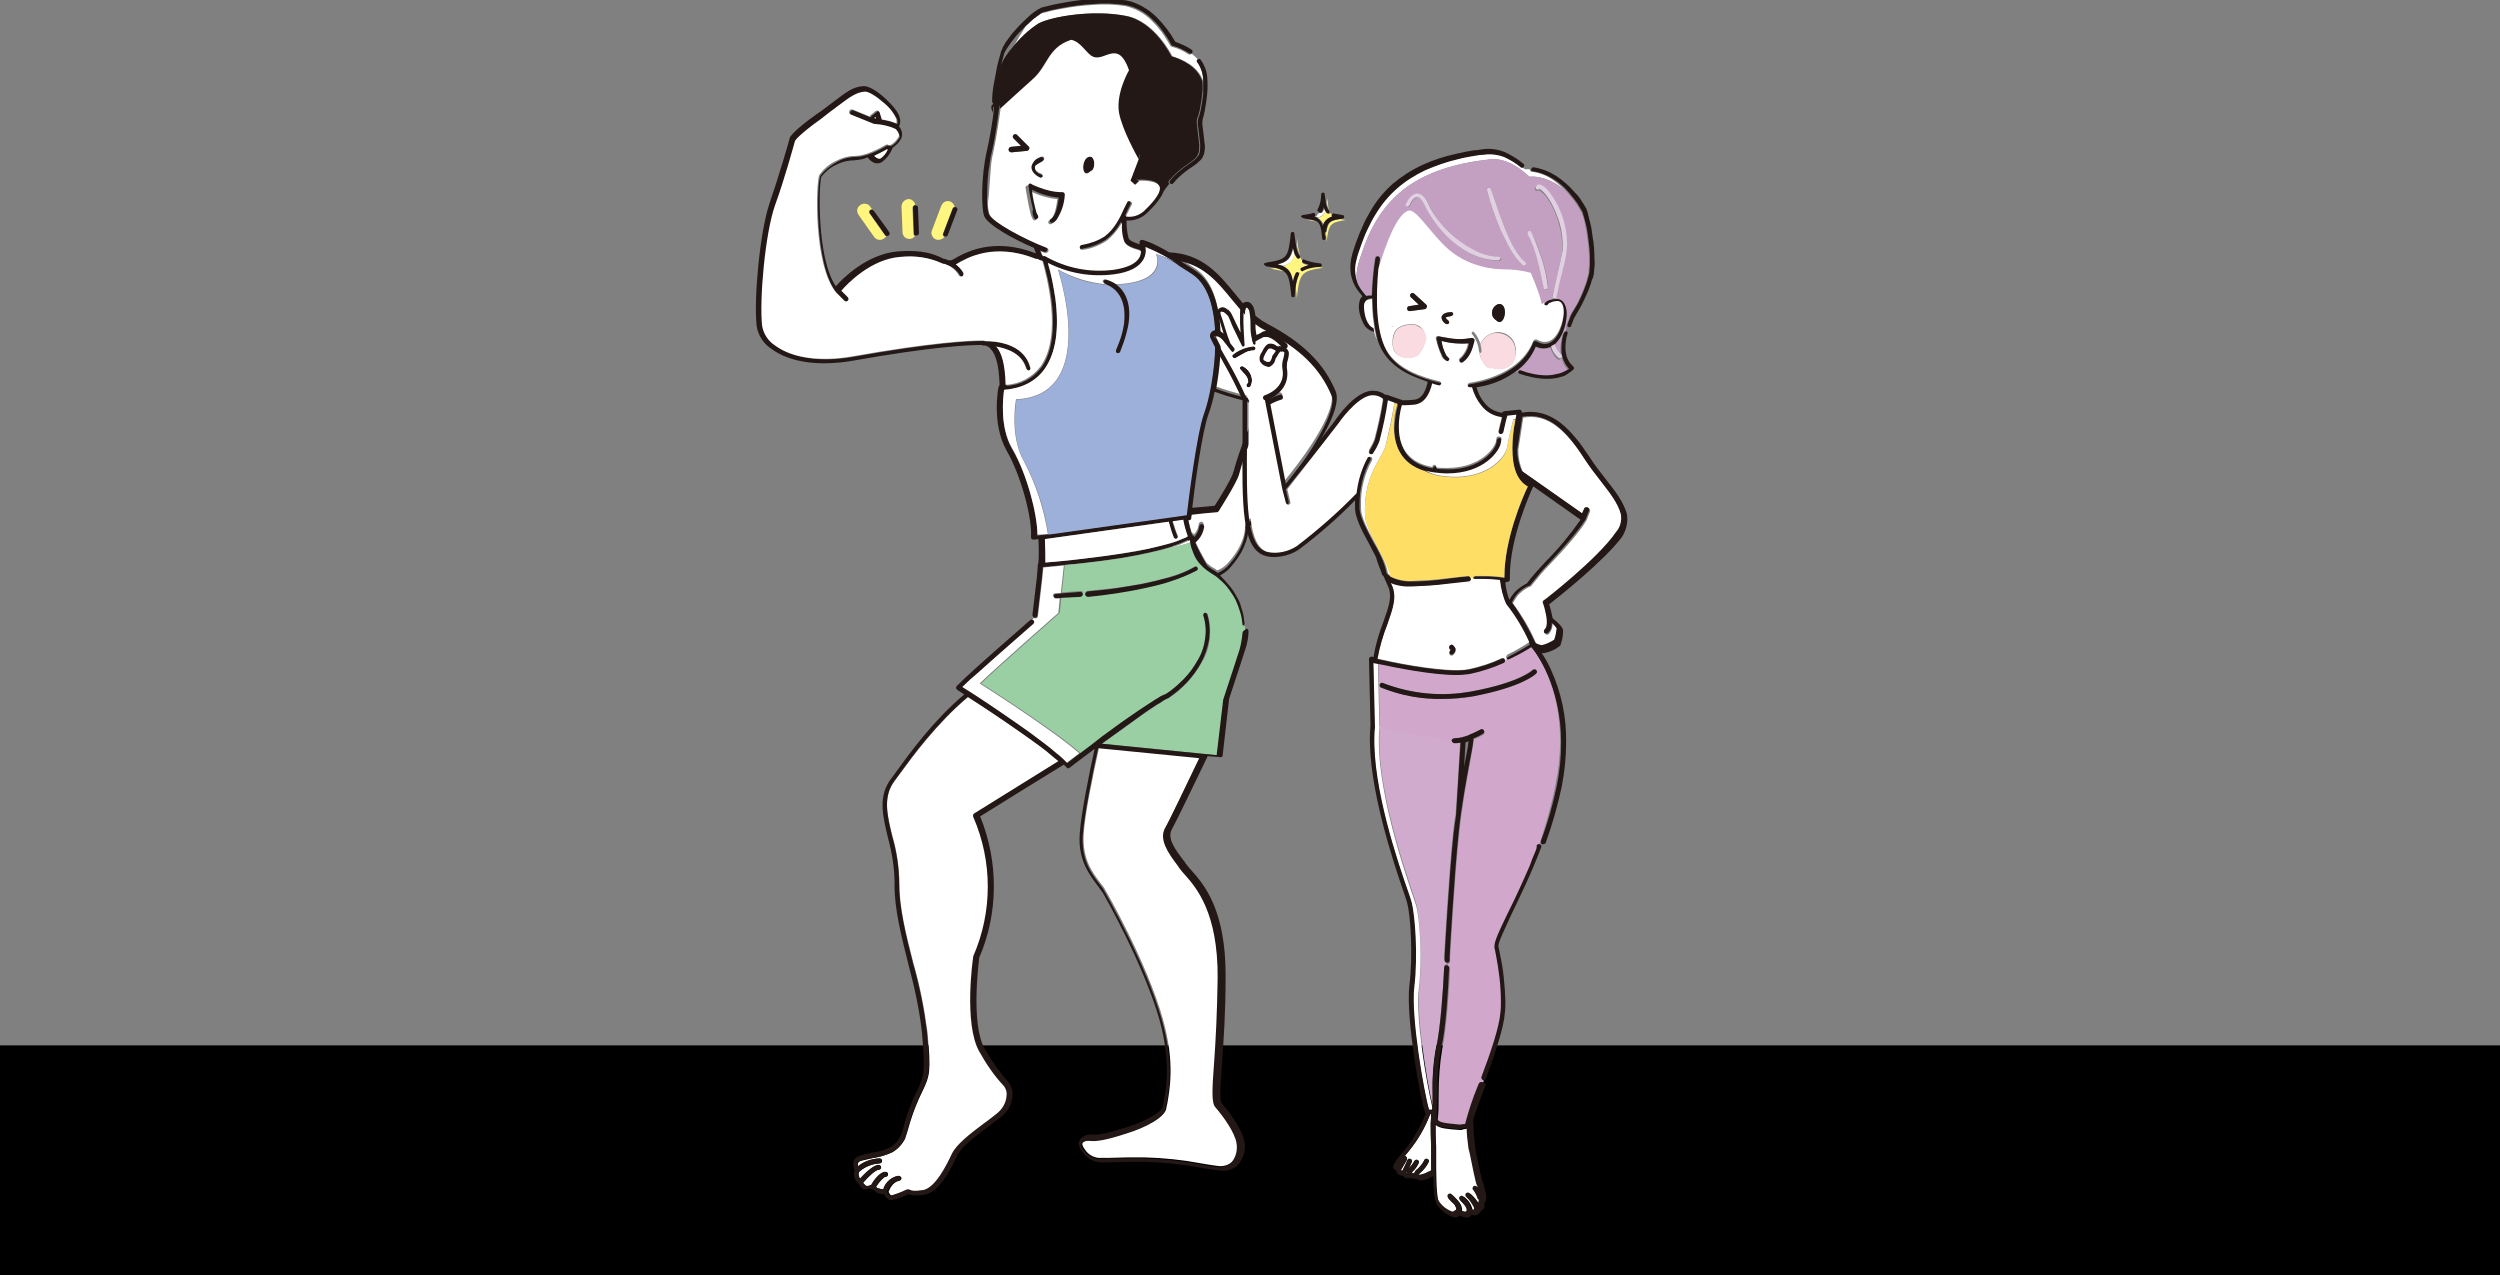 <?xml version="1.0" encoding="utf-8"?>
<!-- Generator: Adobe Illustrator 26.0.1, SVG Export Plug-In . SVG Version: 6.00 Build 0)  -->
<svg version="1.1" id="レイヤー_1" xmlns="http://www.w3.org/2000/svg" xmlns:xlink="http://www.w3.org/1999/xlink" x="0px"
	 y="0px" width="502.2px" height="256.2px" viewBox="0 0 502.2 256.2" style="enable-background:new 0 0 502.2 256.2;"
	 xml:space="preserve">
<rect x="0" y="0" width="502.2" height="256.2" fill="#808080" stroke="none"/>
<style type="text/css">
	.st0{fill:none;}
	.st1{fill:#FFFFFF;}
	.st2{fill:#231815;}
	.st3{fill:#99CFA3;}
	.st4{fill:#F9DBE1;}
	.st5{fill:#9DB0DA;}
	.st6{fill:#FFF57F;}
	.st7{fill:#C3A0C2;}
	.st8{fill:#D1ABCE;}
	.st9{fill:#D1A7CC;}
	.st10{fill:#FFDE66;}
	.st11{fill:#E1D0E2;}
	.st12{opacity:0.85;fill:#F8D2D8;enable-background:new    ;}
</style>
<g>
	<g id="レイヤー_1_00000022539081870706289590000006436871894986088618_">
		<rect x="-6" y="210" width="515" height="51"/>
		<path class="st0" d="M205.1,6.1c-0.7,0.8-1.4,1.6-2.1,2.4c-0.3,0.4-0.6,0.9-0.9,1.3c-0.1,0.2-0.3,0.4-0.4,0.7c0,0.1,0,0.1-0.1,0.2
			l-0.1,0.2l-0.1,0.4c-0.3,1-0.6,2-0.8,3.1c-0.1,0.4-0.2,0.8-0.3,1.2c0.3-1,0.5-2,0.8-2.7c0.6-1.2,1.4-2.4,2.3-3.4
			c0.7-1.5,1.6-2.9,2.5-4.3C205.8,5.4,205.5,5.8,205.1,6.1z"/>
		<path class="st0" d="M244,101.6c1.1-1.7,3.5-5.6,3.8-6.9c1.3-4.7,3.1-9.3,5.5-13.5c-3.2-0.6-6.3-1.4-9.3-2.5
			c-0.3,1.5-0.7,3-1.2,4.5c-1.3,3.4-2.8,14.5-3.3,18.9C241.2,101.9,242.9,101.7,244,101.6z"/>
		<path class="st1" d="M267.4,79c-2.3-5.4-6.4-9.5-13.3-13.1c-2.8-1.5-4.8-3.9-6.8-6.3c-2.7-3.2-5.4-6.6-10.2-7.6
			c0.9,0.6,2,1.3,3.1,2c6,4.1,5.4,16.1,4,23.6c3.2,1.2,6.5,2,9.8,2.6c0.9-0.6,2-1.1,3-1.4c0.3,0,0.5,0.2,0.6,0.4
			c0,0.3-0.1,0.5-0.4,0.6c-1,0.3-1.9,0.7-2.7,1.3c-2.5,4.3-4.4,8.9-5.7,13.7c-0.4,1.8-3.9,7.2-4.1,7.4c-0.1,0.1-0.2,0.2-0.4,0.2
			c-1.4,0.1-3.3,0.3-5,0.5c-0.1,0.5-0.1,0.7-0.1,0.7c0,0.2-0.2,0.4-0.4,0.4l-0.2,0c0.2,1,0.5,2,0.8,3c0.2,0,0.4,0.2,0.4,0.4
			c0.6-0.6,0.9-1.3,1-2.1c0-0.3,0.3-0.5,0.5-0.5c0.3,0,0.5,0.3,0.5,0.5l0,0c-0.2,1.3-0.8,2.4-1.8,3.2c0.7,1.6,1.5,3.1,2.4,4.6
			c0.3,0.2,0.6,0.5,0.9,0.7l0.5,0.3c0.2,0.1,0.4,0.2,0.6,0.4c0,0,0.1,0.1,0.1,0.1c1-0.4,1.8-1,2.5-1.9c3.4-3.9,3.1-7.1,3.1-7.2
			c0-0.2,0-0.3,0.1-0.4c0.1-0.1,6.5-6.6,9.1-10.1C265.3,87.4,268.3,81.3,267.4,79z"/>
		<path class="st2" d="M268.3,78.6c-2.3-5.6-6.7-9.9-13.8-13.6c-2.6-1.4-4.5-3.6-6.5-6.1c-3.2-3.9-6.5-7.9-13.1-8.2
			c-3.8-2.2-5.3-2.5-5.4-2.5c-0.3-0.1-0.5,0.1-0.6,0.4c0,0.1,0,0.2,0,0.3c0,0.1,0.1,0.2,0.1,0.2c-1.2-0.4-2.1-0.7-2.3-1.3
			c-0.3-1.1-0.4-2.3-0.4-3.5c0.1,0,0.2,0,0.4,0c1.3,0,2.6-0.5,3.6-1.4c2-1.9,3.1-3.4,3.5-4.6c0.1-0.5,0.1-1-0.1-1.5
			c-0.6-1.4-2.7-1.7-4-1.7c-0.4,0-0.7,0-1.1,0c-0.3,0-0.5,0.3-0.4,0.6c0,0.3,0.3,0.5,0.5,0.4h0c0.9-0.1,3.6,0,4,1.1
			c0.2,0.5,0.2,1.9-3.1,5c-1,0.9-2.3,1.3-3.6,1.1c0.2-0.4,0.4-0.8,0.5-1.1c0.2-0.4,0.4-0.8,0.6-1.2c0.1-0.2,0-0.6-0.2-0.7
			c-0.2-0.1-0.6,0-0.7,0.2c0,0,0,0,0,0c-0.2,0.4-0.4,0.8-0.6,1.2c-0.9,1.8-1.9,4.1-3.9,5.6c-1.4,0.9-2.9,1.5-4.5,1.7
			c-0.3,0-0.5,0.3-0.5,0.5c0,0.3,0.2,0.5,0.5,0.5h0c1.8-0.3,3.5-0.9,5-1.9c1.3-1,2.3-2.2,3-3.6c-0.1,1.3,0.1,2.5,0.4,3.7
			c0.5,1.1,1.7,1.5,3.4,2c0,0.5-0.1,0.9-0.3,1.3c-0.7,1.3-2.5,2.2-5.2,2.5c-4.8,0.6-9.6-0.4-13.7-2.7c-0.2-0.1-0.4-0.1-0.5,0l-0.4-1
			c0.3,0.1,0.6,0.2,0.8,0.3c0.1,0,0.1,0,0.2,0c0.3,0,0.5-0.2,0.5-0.5c0-0.2-0.1-0.4-0.3-0.5c-4.8-1.8-11-5.2-11.5-6.7
			c-0.3-1.2-0.4-2.4-0.3-3.6c0-2.1,0.1-4.3,0.5-6.4c0.1-0.8,0.2-1.5,0.4-2.2c0.9-3.8,1.4-8.2,1.5-9l0-0.2c0.1-0.3-0.1-0.5-0.4-0.6
			c-0.3-0.1-0.5,0.1-0.6,0.4c0,0,0,0.1,0,0.1c0,0-0.1,0.4-0.1,1.1c-0.2,1.7-0.7,5-1.4,8c-1.1,4.8-1.1,11.3-0.5,12.9
			c0.7,1.8,6,4.7,10,6.4l0.4,1.1c-8.7-3.4-14.4-0.1-16.6,1.2c-0.3,0.2-0.8,0.3-1.2,0.1c-0.2-0.1-0.4-0.2-0.7-0.2
			c-0.1,0-0.2-0.1-0.4-0.2c-1.5-0.7-3.9-1.7-8.8-1.3c-6.2,0.5-11.1,5.4-12.5,7c-3.9-5.7-3.4-20.8-2.9-22c0.8-1,1.8-1.9,3-2.4l0,0
			c1.1-0.6,2.4-0.9,3.7-0.9c0.9-0.1,1.8-0.2,2.6-0.6c0.3,0.5,0.8,0.9,1.3,1.1c0.2,0.1,0.4,0.1,0.7,0.1c0.3,0,0.6-0.1,0.8-0.2
			c1-0.7,1.8-1.8,2.2-2.9c0.7-0.5,1.3-1.1,1.7-1.8c0.4-0.8,0.2-1.8-0.4-2.5c0.3-0.6,0.3-1.3,0.1-1.9c-0.4-1.8-5.1-6.3-7.2-6.2
			c-2.2,0.1-3.6,1.3-6,3.1c-1,0.7-2,1.6-3.4,2.5c-4.8,3.4-5.5,4.7-5.5,4.9c0,0,0,0,0,0.1c0,0.1-2.1,7.4-4,12.9
			c-2,5.9-3.2,19.4-2.6,24.7c0.3,1.9,1.4,3.6,3,4.6c3.6,2.7,9.5,3.5,16.1,2.4c16.2-2.9,23.6-3.2,26-3.2h0.1c0.1,0.1,0.2,0.1,0.3,0.1
			c0,0,0.1,0,0.3,0c0.5,0.1,0.9,0.3,1.2,0.7c1.1,1.1,1.7,3.5,1.8,7.3c-0.1,0.1-0.2,0.2-0.2,0.3c-0.1,0.3-1.4,7.5,1.6,12.8
			c3,5.2,5.2,13.8,4.9,17.4c0,0.3,0.2,0.5,0.5,0.5c0,0,0,0,0,0c0,0,0,0,0.1,0l0.9-0.1c0.1,1.9,0.1,3.6,0,4.8c0,0.1-0.1,0.1-0.1,0.2
			l-0.2,2.6l-0.3,2.5l-0.6,5.1l0,0c0,0.3,0.2,0.5,0.4,0.6s0.5-0.2,0.6-0.4l0.6-5.1l0.3-2.6l0.2-2.1c1.4-0.1,2.7-0.2,4.1-0.4
			c1.1-0.1,2.1-0.2,3.2-0.3c2.6-0.3,5.1-0.6,7.7-1s5.1-0.9,7.6-1.5c0.9-0.2,1.8-0.5,2.6-0.7c0.4-0.1,0.7-0.2,1.1-0.4
			c0.6-0.2,1.2-0.4,1.8-0.7c0.3-0.1,0.6-0.3,0.9-0.4c0.1,0,0.2-0.1,0.2-0.1c0,0.2,0,0.4,0.1,0.5c0,0,0,0.1,0,0.1
			c0.1,0.5,0.2,0.9,0.4,1.4c0.3,0.9,0.8,1.7,1.3,2.5c0.6,0.7,1.3,1.4,2.1,1.9l0.6,0.4c0.2,0.1,0.4,0.2,0.5,0.3
			c0.3,0.2,0.7,0.5,1,0.8c0.6,0.6,1.2,1.2,1.8,1.9c0.5,0.7,1,1.4,1.4,2.2c0.2,0.4,0.4,0.8,0.5,1.2c0.1,0.4,0.3,0.8,0.4,1.2
			c0.2,0.8,0.4,1.7,0.5,2.5v0c0,0.2,0.2,0.4,0.4,0.3c0,0,0,0,0,0c0.2,0,0.4-0.2,0.3-0.4c0,0,0,0,0,0c-0.1-0.9-0.2-1.8-0.5-2.7
			c-0.1-0.4-0.3-0.9-0.4-1.3c-0.2-0.4-0.3-0.8-0.6-1.2c-0.4-0.8-0.9-1.6-1.5-2.3c-0.6-0.7-1.2-1.4-1.8-2c0,0,0,0-0.1-0.1
			c0.9-0.5,1.7-1.1,2.3-1.9c3.2-3.7,3.4-6.8,3.4-7.7c3.2-3.2,6.2-6.6,9-10.1C263.9,91.1,269.8,82.2,268.3,78.6z M250.3,105.6
			c-0.1,0.1-0.2,0.3-0.1,0.4c0,0,0.3,3.3-3.1,7.2c-0.6,0.8-1.5,1.5-2.5,1.9c0,0-0.1-0.1-0.1-0.1c-0.2-0.1-0.4-0.3-0.6-0.4l-0.5-0.3
			c-0.3-0.2-0.6-0.4-0.9-0.7c-0.9-1.5-1.7-3-2.4-4.6c1-0.8,1.6-1.9,1.8-3.2c0-0.3-0.2-0.5-0.5-0.5c-0.3,0-0.5,0.2-0.5,0.5
			c-0.1,0.8-0.5,1.5-1,2.1c0-0.2-0.2-0.4-0.4-0.4c-0.4-1-0.6-2-0.8-3l0.2,0c0.2,0,0.4-0.2,0.4-0.4c0,0,0-0.3,0.1-0.7
			c1.7-0.2,3.5-0.4,5-0.5c0.2,0,0.3-0.1,0.4-0.2c0.1-0.2,3.6-5.6,4.1-7.4c1.3-4.8,3.2-9.4,5.7-13.7c0.8-0.6,1.8-1,2.7-1.3
			c0.3,0,0.5-0.3,0.4-0.6c0-0.3-0.3-0.5-0.6-0.4c-1.1,0.3-2.1,0.8-3,1.4c-3.3-0.6-6.6-1.4-9.8-2.6c1.4-7.5,2-19.5-4-23.6
			c-1.1-0.8-2.2-1.4-3.1-2c4.8,1,7.5,4.3,10.2,7.6c2,2.4,4,4.9,6.8,6.3c6.9,3.6,11,7.6,13.3,13.1c0.9,2.2-2,8.4-8,16.4
			C256.8,99,250.4,105.5,250.3,105.6L250.3,105.6z M232.1,109.9c-2.5,0.6-5,1.1-7.5,1.4s-5.1,0.7-7.6,1c-2.3,0.3-4.7,0.5-7,0.7
			c0-1.2,0-2.9-0.1-4.7l24.9-3.5l0,0.1c0.3,1.1,0.6,2.1,1,3.1c0.1,0.2,0.3,0.3,0.5,0.2c0.2-0.1,0.3-0.3,0.2-0.5c0,0,0,0,0,0
			c-0.4-1-0.7-1.9-1-2.9l2.1-0.3c0.2,1.1,0.5,2.2,0.9,3.3c0,0-0.1,0-0.1,0.1c-0.3,0.1-0.6,0.3-0.9,0.4c-0.6,0.2-1.2,0.5-1.8,0.7
			C234.6,109.3,233.3,109.6,232.1,109.9L232.1,109.9z M207.1,73.8c-1.3-4.9-7.2-5.2-8.9-5.2c-0.3,0-0.5-0.1-0.8-0.1
			c-2.4,0-9.8,0.3-26.1,3.2c-6.4,1.1-12,0.3-15.4-2.2c-1.4-0.9-2.3-2.3-2.6-3.9c-0.6-5.2,0.6-18.6,2.6-24.3c1.8-5.3,3.8-12.3,4-12.9
			c0.1-0.2,1-1.4,5.2-4.4c1.4-1,2.5-1.8,3.4-2.6c2.4-1.8,3.7-2.8,5.5-2.9c0.5,0,1.8,0.6,3.5,2.1c1.1,0.9,2,2,2.7,3.3
			c0.1,0.3,0.1,0.7,0.1,1c-1-0.4-2-0.7-3-0.8c0,0,0-0.1,0-0.1l-0.4-1.3c-0.1-0.3-0.4-0.4-0.6-0.3c-0.1,0-0.1,0-0.2,0.1l-1,0.8
			c-0.1,0.1-0.2,0.2-0.2,0.3l-3.4-1.4c-0.3-0.1-0.6,0-0.7,0.3c-0.1,0.3,0,0.6,0.3,0.7l0,0l4.7,1.9c0.1,0,0.1,0,0.2,0
			c1.4,0,2.8,0.4,4.1,1c0.3,0.4,0.8,1.2,0.6,1.6c-0.7,1-1.6,1.9-2.1,1.6c-0.2-0.1-0.4-0.1-0.5,0c0,0-3.4,2.1-5.8,2.2
			c-1.4,0-2.9,0.3-4.1,1c-1.3,0.7-2.5,1.6-3.4,2.8c-0.7,1.2-1.3,17.9,3.3,23.6l0,0c0,0,0,0,0,0l1.7,1.7c0.1,0.1,0.2,0.1,0.4,0.1
			c0.3,0,0.5-0.2,0.5-0.5c0-0.1-0.1-0.3-0.1-0.4l-1.3-1.3c1.2-1.4,6-6.3,11.9-6.8c2.8-0.4,5.7,0.1,8.3,1.3l0.3,0.1c0,0,0.1,0,0.1,0
			c0.2,0.1,0.4,0.2,0.6,0.2c1,0.4,1.8,1.1,2.4,2.1c0.1,0.3,0.4,0.4,0.7,0.2c0.3-0.1,0.4-0.4,0.2-0.7l0,0c-0.3-0.7-0.8-1.3-1.5-1.7
			c0.1,0,0.2-0.1,0.2-0.1c2.1-1.2,7.4-4.3,15.6-1.1c0.1,0.1,0.1,0.1,0.2,0.1c0,0,0.1,0,0.3,0.1c0.2,0.1,0.4,0.2,0.6,0.3
			c0.1,0,0.2,0,0.2,0c0.1,0,0.2,0.1,0.2,0.1c0.8,2.6,4.1,14.7-0.3,21.1c-1.7,2.3-4.3,3.7-7.1,3.8c-0.1-3.9-0.8-6.4-1.9-7.7
			c2.2,0.3,5.1,1.3,6,4.4c0.1,0.2,0.3,0.4,0.5,0.4c0,0,0.1,0,0.1,0C207,74.3,207.1,74,207.1,73.8L207.1,73.8z M176,23.8L176,23.8
			l-0.4-0.1l0.3-0.2L176,23.8z M177,31.8c-0.2,0.1-0.4,0.1-0.6,0c-0.3-0.1-0.5-0.3-0.7-0.5c0.9-0.4,1.7-0.8,2.5-1.3
			c0.1,0,0.1,0,0.2,0C178,30.7,177.6,31.3,177,31.8L177,31.8z M203.3,90.2c-2.5-4.3-1.8-10.2-1.6-11.7c3.7-0.2,6.4-1.7,8.2-4.3
			c2.2-3.2,2.9-7.9,2.1-14.1c-0.3-2.4-0.8-4.8-1.5-7.1c4.1,2.1,8.7,2.9,13.3,2.3c3.1-0.4,5.1-1.5,5.9-3c0.4-0.8,0.6-1.7,0.4-2.5
			c2.4,1,4.7,2.3,6.9,3.7c0.8,0.5,1.6,1,2.5,1.6c7.1,4.8,4.2,22.8,2.3,27.8c-1.5,4.1-3.2,17.9-3.5,20.5l-27.8,3.9l-2.1,0.3
			C208.4,103.5,206.4,95.4,203.3,90.2L203.3,90.2z M244,78.7c3,1.1,6.1,1.9,9.3,2.5c-2.4,4.2-4.2,8.8-5.5,13.5
			c-0.3,1.3-2.7,5.2-3.8,6.9c-1.2,0.1-2.9,0.3-4.5,0.4c0.5-4.4,2-15.5,3.3-18.9C243.3,81.7,243.7,80.2,244,78.7z"/>
		<path class="st1" d="M178.1,30c-0.8,0.5-1.7,0.9-2.5,1.3c0.2,0.2,0.4,0.4,0.7,0.5c0.2,0.1,0.4,0.1,0.6,0c0.6-0.4,1.1-1,1.4-1.7
			C178.2,30,178.2,30,178.1,30z"/>
		<path class="st1" d="M175.9,23.8L175.9,23.8l0-0.3l-0.3,0.2L175.9,23.8z"/>
		<path class="st1" d="M206.7,74.4c0,0-0.1,0-0.1,0c-0.2,0-0.4-0.2-0.5-0.4c-0.8-3-3.8-4-6-4.4c1.2,1.3,1.8,3.8,1.9,7.7
			c2.8-0.1,5.4-1.5,7.1-3.8c4.4-6.3,1-18.5,0.3-21.1c-0.1,0-0.2-0.1-0.2-0.1c-0.1,0-0.2,0-0.2,0c-0.2-0.1-0.4-0.2-0.6-0.3
			C208.1,52,208,52,208,52c-0.1,0-0.2-0.1-0.2-0.1c-8.2-3.2-13.6-0.1-15.6,1.1c-0.1,0-0.2,0.1-0.2,0.1c0.6,0.5,1.1,1,1.5,1.7
			c0.1,0.3,0,0.6-0.2,0.7c-0.3,0.1-0.6,0-0.7-0.2l0,0c-0.5-0.9-1.4-1.7-2.4-2.1c-0.2-0.1-0.4-0.2-0.6-0.2c0,0-0.1,0-0.1,0l-0.3-0.1
			c-2.6-1.2-5.5-1.6-8.3-1.3c-5.9,0.4-10.7,5.4-11.9,6.8l1.3,1.3c0.2,0.2,0.2,0.5,0,0.7c-0.2,0.2-0.5,0.2-0.7,0c0,0,0,0,0,0
			l-1.7-1.7c0,0,0,0,0,0l0,0c-4.6-5.7-4-22.4-3.3-23.6c0.9-1.2,2-2.2,3.4-2.8c1.3-0.7,2.7-1,4.1-1c2.4-0.1,5.8-2.2,5.8-2.2
			c0.2-0.1,0.4-0.1,0.5,0c0.5,0.3,1.5-0.6,2.1-1.6c0.3-0.4-0.2-1.2-0.6-1.6c-1.3-0.6-2.7-0.9-4.1-1c-0.1,0-0.1,0-0.2,0l-4.7-1.9
			c-0.3-0.1-0.4-0.4-0.3-0.7c0.1-0.3,0.4-0.4,0.7-0.3l0,0l3.4,1.4c0-0.1,0.1-0.2,0.2-0.3l1-0.8c0.2-0.2,0.5-0.1,0.7,0.1
			c0,0,0.1,0.1,0.1,0.2l0.4,1.3c0,0,0,0.1,0,0.1c1,0.1,2,0.4,3,0.8c0-0.3,0-0.7-0.1-1c-0.6-1.3-1.5-2.4-2.7-3.3
			c-1.7-1.5-3-2.1-3.5-2.1c-1.8,0.1-3.1,1.1-5.5,2.9c-1,0.7-2.1,1.6-3.4,2.6c-4.2,3-5.1,4.2-5.2,4.4c-0.2,0.7-2.1,7.7-4,12.9
			c-2,5.6-3.2,19.1-2.6,24.3c0.3,1.6,1.2,3,2.6,3.9c3.4,2.5,9,3.3,15.4,2.2c16.3-2.9,23.7-3.2,26.1-3.2c0.3,0,0.5,0,0.8,0.1
			c1.8,0,7.6,0.4,8.9,5.2C207.1,74,207,74.3,206.7,74.4z"/>
		<path class="st1" d="M235.8,108.9c0.6-0.2,1.2-0.4,1.8-0.7c0.3-0.1,0.6-0.2,0.9-0.4c0,0,0.1,0,0.1-0.1c-0.4-1.1-0.7-2.2-0.9-3.3
			l-2.1,0.3c0.3,1,0.6,2,1,2.9c0.1,0.2,0,0.5-0.2,0.6c-0.2,0.1-0.5,0-0.6-0.2c0,0,0,0,0,0c-0.4-1-0.7-2-1-3.1l0-0.1l-24.9,3.5
			c0.1,1.8,0.1,3.4,0.1,4.7c2.3-0.2,4.7-0.4,7-0.7c2.6-0.3,5.1-0.6,7.6-1s5.1-0.8,7.5-1.4C233.3,109.6,234.6,109.3,235.8,108.9z"/>
		<path class="st1" d="M241.1,152.1l-20.3-2c-1.2,5.5-2.9,13.5-3.1,17.5c-0.3,5,1.8,7.7,3.3,9.7c0.4,0.5,0.8,1,1.1,1.6
			c0.1,0.1,8.3,14.4,11.5,25.8c2.5,8.8,1.3,14.5,0.9,16.9c-0.1,0.3-0.1,0.6-0.2,0.9c0,1.7-4,3.8-7.8,5c-4.4,1.4-6.1,1.6-7.2,1.5
			c-0.6,0-1.7,0-1.9,0.8c0,0.1,0.1,0.6,0.6,1.2c0.6,0.9,1.6,1.5,2.7,1.6c1.2,0,2.8,0,5.7-0.1l3.4,0h0.2c3.8,0.1,7.6,0.5,11.3,1.2
			c1.2,0.2,2.3,0.4,3.2,0.5c1.1,0.2,2.3-0.1,3.1-0.9c0.9-1,1.3-2.4,1-3.8c-0.3-2.2-2.8-5.5-4.2-7.2c-0.8-1-0.7-3.7-0.3-9.2
			c0.3-4.1,0.7-9.8,0.7-16.8c0.1-13.2-4.3-18.1-6.6-20.8c-0.4-0.5-0.8-0.9-1-1.2c-0.2-0.2-0.3-0.5-0.5-0.7c-1.8-2.4-3.7-5-2.5-7.4
			C234.9,164.9,238.7,156.9,241.1,152.1z"/>
		<path class="st1" d="M210.3,150.9l-1.3-1c-1.8-1.3-3.6-2.7-5.5-3.9c-3-2-6-4-9-6c-6.3,5.3-11.2,12-13.6,15.3
			c-0.5,0.6-0.8,1.1-1.1,1.5c-2.5,3.2-1.6,6.9-0.5,11.2c0.9,3.1,1.3,6.2,1.4,9.4c-0.1,4.7,1.3,10.2,2.8,16.1
			c1.3,4.5,2.2,9.1,2.8,13.7c0.8,8.3,0.4,9-0.9,11.8c-0.2,0.5-0.5,1-0.8,1.7c-0.9,2-1.6,4-2.2,6.2c-0.2,0.6-0.4,1.3-0.6,1.9
			c-0.6,1.1-1.5,2.1-2.6,2.7l0,0c-1.2,0.5-2.4,0.9-3.7,1.1c-0.9,0.2-1.7,0.4-2.6,0.6c-0.2,0.1-0.4,0.2-0.5,0.4
			c-0.1,0.2-0.1,0.5,0,0.7c1.2-1,2.7-1.5,4.3-1.6c0.3,0,0.5,0.2,0.5,0.5c0,0.3-0.2,0.5-0.5,0.5c-1.5,0.1-3,0.7-4.1,1.7
			c-0.2,0.4-0.1,1,0.2,1.4c0.8-0.9,2.6-2.7,3.7-2.8c0.3,0,0.5,0.2,0.5,0.5c0,0.3-0.2,0.5-0.5,0.5c-0.6,0-2,1.3-3.1,2.6
			c0.1,0.2,0.3,0.4,0.6,0.6c0.2,0.1,0.7,0,1.1-0.2c0.5-0.7,1.7-2.6,2.8-2.6c0.3,0,0.5,0.2,0.5,0.5c0,0.3-0.2,0.5-0.5,0.5
			c-0.3,0-1.2,0.9-1.9,2c0.1,0.2,0.3,0.3,0.4,0.3c0.4,0.1,0.7,0.2,1.1,0.2c0.4-1.4,1.6-2.5,3-2.7c0.3,0,0.5,0.2,0.6,0.4
			c0,0.3-0.2,0.5-0.4,0.6c0,0,0,0,0,0c-1.4,0.2-2,1.7-2.2,2.2c0.1,0.3,0.3,0.6,0.6,0.8h0c1.1-0.3,2.2-0.7,3.2-1.2
			c0.2-0.1,0.4-0.1,0.6,0.1c0.1,0,0.7,0.3,2.7,0c2.5-0.4,4.9-5.2,5.9-7.3c0.9-1.9,3.6-3.9,6.4-6.1c0.8-0.6,1.7-1.3,2.5-1.9
			c1.2-0.8,2-2.2,2.1-3.7c0.1-0.7-0.1-1.4-0.5-1.9c-1.9-2.1-3.6-4.5-5-7c-3.1-5.4-1.3-18.4-1.2-19c0,0,0-0.1,0-0.1
			c3.9-8.9,3.9-19.1,0-28c-0.1-0.2,0-0.5,0.2-0.7c3.4-2.1,13.2-8.2,16.9-10.5c-0.3-0.3-0.7-0.6-1.1-0.9L210.3,150.9z"/>
		<path class="st1" d="M207.4,125.3L207.4,125.3L207.4,125.3l-7.4,6.5l-3.7,3.3c-1.1,1-2.1,1.9-3.2,2.9c3.6,2.3,7.2,4.7,10.8,7.2
			c1.9,1.3,3.7,2.6,5.5,4l1.3,1l1.3,1.1c0.4,0.4,0.9,0.7,1.3,1.1c0.2,0.2,0.4,0.4,0.6,0.6l0.3,0.3l0.5-0.4c0.7-0.5,1.4-1.1,2.1-1.6
			c-6.2-5.3-20-14-20-14c2.6-2.6,15.8-14.2,15.8-14.2l0.3-3.2c-0.3,0-0.7,0-1,0.1c-0.2,0-0.4-0.2-0.4-0.4c0-0.2,0.2-0.4,0.4-0.4h0
			c0.4,0,0.8-0.1,1.2-0.1l0.4-3.6l0.2-1.9c-1.4,0.1-2.7,0.3-4.1,0.4l-0.2,2.1l-0.3,2.6l-0.6,5.1c0,0.3-0.3,0.5-0.5,0.4
			c-0.1,0-0.2,0-0.2-0.1l-0.5,0.4C207.7,124.8,207.6,125.2,207.4,125.3C207.4,125.3,207.4,125.3,207.4,125.3z"/>
		<path class="st1" d="M239.1,109c0-0.2-0.1-0.4-0.1-0.5c-0.1,0-0.2,0.1-0.2,0.1c-0.3,0.1-0.6,0.3-0.9,0.4c-0.6,0.3-1.2,0.5-1.8,0.7
			c-0.4,0.1-0.7,0.2-1.1,0.4C236.6,109.7,238,109.4,239.1,109z"/>
		<path class="st3" d="M249.6,125.5L249.6,125.5c-0.1-0.9-0.2-1.7-0.5-2.6c-0.1-0.4-0.3-0.8-0.4-1.2c-0.2-0.4-0.3-0.8-0.5-1.2
			c-0.4-0.8-0.9-1.5-1.4-2.2c-0.5-0.7-1.1-1.3-1.8-1.9c-0.3-0.3-0.7-0.6-1-0.8c-0.2-0.1-0.3-0.2-0.5-0.3l-0.6-0.4
			c-0.8-0.5-1.5-1.2-2.1-1.9c-0.6-0.7-1-1.6-1.3-2.5c-0.2-0.4-0.3-0.9-0.4-1.4c0,0,0-0.1,0-0.1c-1.1,0.3-2.5,0.7-4.1,1
			c-0.9,0.3-1.7,0.5-2.6,0.7c-2.5,0.6-5.1,1.1-7.6,1.5s-5.1,0.7-7.7,1c-1.1,0.1-2.1,0.2-3.2,0.3l-0.2,1.9l-0.4,3.6
			c1.3-0.1,2.5-0.2,3.8-0.3h0c0.3,0,0.5,0.2,0.5,0.5c0,0.3-0.2,0.5-0.5,0.5l0,0h0c-1.3,0.1-2.6,0.1-3.9,0.2l-0.3,3.2
			c0,0-13.2,11.6-15.8,14.2c0,0,13.7,8.6,20,14c0.7-0.5,1.3-1,2-1.5c1.6-1.2,3.3-2.5,4.9-3.7c1.7-1.2,3.3-2.4,5-3.5
			c0.8-0.6,1.7-1.1,2.6-1.7c0.4-0.3,0.9-0.5,1.3-0.8c0.2-0.1,0.5-0.3,0.7-0.4c0.2-0.1,0.5-0.2,0.7-0.3c1.3-0.9,2.5-1.9,3.6-3
			c1.1-1.1,2.1-2.4,2.8-3.8c0.8-1.4,1.3-2.9,1.5-4.4c0.2-1.6,0-3.1-0.4-4.6v0c-0.1-0.2,0.1-0.4,0.3-0.5c0.2-0.1,0.4,0.1,0.5,0.3v0
			c0.5,1.6,0.6,3.3,0.4,5c-0.2,1.7-0.7,3.3-1.6,4.7c-0.8,1.4-1.8,2.8-2.9,4c-0.6,0.6-1.2,1.2-1.8,1.7c-0.6,0.5-1.3,1.1-2,1.5
			c0,0-0.1,0-0.1,0l0,0c-0.2,0.1-0.4,0.2-0.6,0.3c-0.2,0.1-0.4,0.2-0.6,0.4c-0.4,0.3-0.9,0.5-1.3,0.8c-0.8,0.6-1.7,1.1-2.5,1.7
			c-1.7,1.2-3.3,2.4-5,3.6l-3.2,2.3l23.1,2.3l1.3-11l0,0c0,0,0,0,0-0.1l2.2-6.7l1.1-3.4c0.3-1.1,0.5-2.2,0.6-3.4
			c0-0.2,0.2-0.4,0.4-0.4c0-0.3,0-0.6,0-0.9C249.8,125.8,249.6,125.7,249.6,125.5z M235.1,116.7c-1.8,0.6-3.6,1-5.4,1.4
			s-3.7,0.7-5.5,1s-3.7,0.5-5.6,0.7c-0.3,0-0.5-0.2-0.6-0.5c0-0.3,0.2-0.5,0.5-0.6c1.8-0.2,3.7-0.4,5.5-0.6s3.7-0.5,5.5-0.9
			c1.8-0.3,3.6-0.8,5.4-1.3c1.8-0.5,3.5-1.2,5.1-2.1h0c0.2-0.1,0.5,0,0.6,0.2c0.1,0.2,0,0.4-0.1,0.5l0,0
			C238.7,115.5,236.9,116.2,235.1,116.7L235.1,116.7z"/>
		<path class="st2" d="M249.6,127.1c-0.1,1.1-0.3,2.3-0.6,3.4l-1.1,3.4l-2.2,6.7c0,0,0,0,0,0.1l0,0l-1.3,11l-23.1-2.3l3.2-2.3
			c1.7-1.2,3.3-2.4,5-3.6c0.8-0.6,1.7-1.2,2.5-1.7c0.4-0.3,0.9-0.5,1.3-0.8c0.2-0.1,0.4-0.3,0.6-0.4c0.2-0.1,0.4-0.2,0.6-0.3l0,0
			c0,0,0.1,0,0.1,0c0.7-0.5,1.3-1,2-1.5c0.6-0.5,1.2-1.1,1.8-1.7c1.1-1.2,2.1-2.5,2.9-4c0.8-1.5,1.3-3.1,1.6-4.7
			c0.2-1.7,0.1-3.4-0.4-5v0c-0.1-0.2-0.3-0.3-0.5-0.3c-0.2,0.1-0.3,0.3-0.3,0.5l0,0v0c0.5,1.5,0.6,3.1,0.4,4.6
			c-0.2,1.6-0.7,3.1-1.5,4.4c-0.8,1.4-1.7,2.7-2.8,3.8c-1.1,1.1-2.3,2.2-3.6,3c-0.2,0.1-0.5,0.2-0.7,0.3c-0.2,0.1-0.5,0.2-0.7,0.4
			c-0.5,0.3-0.9,0.5-1.3,0.8c-0.9,0.6-1.7,1.1-2.6,1.7c-1.7,1.2-3.4,2.3-5,3.5c-1.7,1.2-3.3,2.4-4.9,3.7c-0.7,0.5-1.3,1-2,1.5
			c-0.7,0.5-1.4,1.1-2.1,1.6l-0.5,0.4l-0.3-0.3c-0.2-0.2-0.4-0.4-0.6-0.6c-0.4-0.4-0.9-0.8-1.3-1.1l-1.3-1.1l-1.3-1
			c-1.8-1.4-3.6-2.7-5.5-4c-3.6-2.5-7.1-4.9-10.8-7.2c1-1,2.1-2,3.2-2.9l3.7-3.3l7.4-6.5l0,0l0,0c0.2-0.2,0.2-0.5,0-0.7c0,0,0,0,0,0
			l0,0c-0.2-0.2-0.5-0.2-0.7,0c0,0,0,0,0,0l-7.4,6.5l-3.7,3.3c-1.2,1.1-2.4,2.2-3.6,3.4c-0.2,0.2-0.2,0.5,0,0.7c0,0,0.1,0,0.1,0.1
			l0,0c0.5,0.3,0.9,0.6,1.4,0.9c-6.3,5.3-11.1,12-13.5,15.3c-0.4,0.6-0.8,1.1-1.1,1.5c-2.8,3.6-1.8,7.5-0.7,12.1
			c0.8,3,1.3,6,1.3,9.1c-0.1,4.9,1.4,10.7,2.8,16.3c1.2,4.5,2.2,9,2.7,13.6c0.7,8,0.4,8.7-0.8,11.3c-0.2,0.5-0.5,1-0.8,1.7
			c-0.9,2-1.6,4.1-2.2,6.3c-0.1,0.6-0.3,1.2-0.6,1.7c-0.5,1-1.3,1.7-2.2,2.2l0,0c-1.1,0.5-2.2,0.8-3.3,0.9c-0.9,0.2-1.8,0.4-2.7,0.7
			c-0.5,0.2-0.9,0.5-1.1,1c-0.2,0.6-0.1,1.3,0.2,1.9c-0.4,1,0,2.1,0.8,2.7c0.2,0.5,0.6,0.9,1,1.2c0.9-0.4,2-0.2,2.6,0.6
			c0.5,0.2,1,0.3,1.5,0.3c0.2,0.5,0.6,0.9,1.1,1.2c0.1,0,0.2,0,0.3,0c1.2-0.2,2.4-0.6,3.4-1.2c1.1,0.3,2.2,0.3,3.3,0.1
			c3.1-0.5,5.5-5.5,6.6-7.9c0.8-1.7,3.5-3.7,6.1-5.7c0.8-0.6,1.7-1.3,2.5-1.9c1.5-1,2.4-2.7,2.5-4.4c0.1-1-0.2-1.9-0.8-2.7
			c-1.8-2-3.4-4.3-4.8-6.7c-2.8-5-1.2-17.2-1.1-18.3c3.9-9,3.9-19.3,0.2-28.4c3.8-2.4,13.4-8.3,16.8-10.4l0,0l0.6,0.6l0,0
			c0.2,0.2,0.4,0.2,0.6,0l0.9-0.7c1.3-1,2.7-2,4-3l0.1-0.1c-1.2,5.4-2.7,13-3,17c-0.4,5.3,1.9,8.2,3.5,10.4c0.4,0.5,0.7,1,1.1,1.5
			c0.1,0.1,8.2,14.3,11.4,25.5c2.4,8.6,1.3,14.1,0.9,16.4c-0.1,0.4-0.1,0.7-0.2,1.1c0,0.6-2.4,2.6-7.1,4.1c-4.5,1.4-5.9,1.6-6.8,1.5
			c-1.6-0.1-2.7,0.5-3,1.6c0,0.8,0.3,1.5,0.8,2c0.8,1.1,2.1,1.9,3.5,2c1.2,0,2.8,0,5.7-0.1l3.4,0c3.8,0.1,7.6,0.5,11.3,1.2
			c1.2,0.2,2.3,0.4,3.3,0.5c0.3,0,0.6,0.1,0.9,0.1c1.2,0,2.3-0.4,3.1-1.2c1.1-1.3,1.6-3,1.3-4.6c-0.5-3-4.1-7.2-4.5-7.7
			c-0.6-0.6-0.3-3.9,0-8.5c0.3-4.1,0.7-9.8,0.7-16.9c0.1-13.6-4.4-18.7-6.9-21.5c-0.4-0.4-0.7-0.8-1-1.2c-0.2-0.2-0.3-0.5-0.5-0.7
			c-1.7-2.2-3.4-4.5-2.4-6.3c0.9-1.6,4.9-9.9,7.2-14.7l2.6,0.2c0.2,0,0.4-0.1,0.4-0.3l1.3-11.4l2.2-6.7l1.1-3.4
			c0.4-1.2,0.6-2.4,0.6-3.6l0,0c0-0.2-0.2-0.4-0.4-0.4h0C249.8,126.7,249.6,126.9,249.6,127.1z M234,166.4c-1.2,2.3,0.7,5,2.5,7.4
			c0.2,0.2,0.3,0.5,0.5,0.7c0.3,0.4,0.6,0.8,1,1.2c2.3,2.6,6.7,7.6,6.6,20.8c-0.1,7-0.4,12.7-0.7,16.8c-0.4,5.5-0.6,8.3,0.3,9.2
			c1.4,1.6,3.9,5,4.2,7.2c0.2,1.3-0.1,2.7-1,3.8c-0.8,0.8-2,1.1-3.1,0.9c-1-0.1-2.1-0.3-3.2-0.5c-3.7-0.7-7.5-1.1-11.3-1.2h-0.2
			l-3.4,0c-2.9,0-4.5,0-5.7,0.1c-1.1-0.2-2-0.8-2.7-1.6c-0.5-0.6-0.6-1-0.6-1.2c0.2-0.8,1.3-0.9,1.9-0.8c1.2,0.1,2.9-0.1,7.2-1.5
			c3.9-1.2,7.8-3.3,7.8-5c0-0.3,0.1-0.6,0.2-0.9c0.5-2.4,1.6-8.1-0.9-16.9c-3.2-11.4-11.4-25.6-11.5-25.8c-0.3-0.6-0.7-1.1-1.1-1.6
			c-1.5-2-3.6-4.7-3.3-9.7c0.3-4,1.9-12.1,3.1-17.5l20.3,2C238.7,156.9,234.9,164.9,234,166.4z M195.7,163.4
			c-0.2,0.1-0.3,0.4-0.2,0.7c3.9,8.9,3.9,19.1,0,28c0,0,0,0.1,0,0.1c-0.1,0.5-1.9,13.5,1.2,19c1.4,2.5,3,4.9,5,7
			c0.4,0.6,0.6,1.2,0.5,1.9c-0.1,1.5-0.9,2.8-2.1,3.7c-0.8,0.6-1.6,1.3-2.5,1.9c-2.8,2.1-5.5,4.2-6.4,6.1c-1,2.1-3.3,6.9-5.9,7.3
			c-2.1,0.3-2.7,0-2.7,0c-0.2-0.2-0.4-0.2-0.6-0.1c-1,0.5-2.1,0.9-3.2,1.2h0c-0.3-0.2-0.5-0.5-0.6-0.8c0.2-0.5,0.8-2,2.2-2.2
			c0.3,0,0.5-0.3,0.5-0.5c0-0.3-0.3-0.5-0.5-0.5c0,0,0,0,0,0c-1.4,0.3-2.6,1.3-3,2.7c-0.4,0-0.7-0.1-1.1-0.2
			c-0.2-0.1-0.3-0.2-0.4-0.3c0.7-1.1,1.6-2,1.9-2c0.3,0,0.5-0.2,0.5-0.5c0-0.3-0.2-0.5-0.5-0.5c-1.1,0-2.4,1.8-2.8,2.6
			c-0.4,0.2-0.9,0.4-1.1,0.2c-0.2-0.2-0.4-0.4-0.6-0.6c1.1-1.3,2.6-2.6,3.1-2.6c0.3,0,0.5-0.3,0.5-0.5c0-0.3-0.3-0.5-0.5-0.5l0,0
			c-1.1,0.1-2.9,1.9-3.7,2.8c-0.3-0.4-0.4-0.9-0.2-1.4c1.1-1,2.6-1.6,4.1-1.7c0.3,0,0.5-0.2,0.5-0.5c0-0.3-0.2-0.5-0.5-0.5
			c-1.6,0.1-3.1,0.6-4.3,1.6c-0.1-0.2-0.1-0.5,0-0.7c0.1-0.2,0.3-0.4,0.5-0.4c0.9-0.3,1.7-0.5,2.6-0.6c1.3-0.2,2.5-0.5,3.7-1.1l0,0
			c1.1-0.6,2-1.5,2.6-2.7c0.2-0.6,0.5-1.2,0.6-1.9c0.6-2.1,1.3-4.2,2.2-6.2c0.3-0.7,0.5-1.2,0.8-1.7c1.3-2.8,1.7-3.5,0.9-11.8
			c-0.6-4.6-1.5-9.2-2.8-13.7c-1.5-5.8-2.8-11.3-2.8-16.1c0-3.2-0.5-6.3-1.4-9.4c-1-4.3-1.9-8,0.5-11.2c0.3-0.4,0.7-0.9,1.1-1.5
			c2.4-3.3,7.3-10,13.6-15.3c3,1.9,6,3.9,9,6c1.9,1.3,3.7,2.6,5.5,3.9l1.3,1l1.3,1.1c0.4,0.3,0.7,0.6,1.1,0.9
			C208.9,155.2,199.1,161.3,195.7,163.4L195.7,163.4z"/>
		<path class="st2" d="M212.1,119.3c-0.2,0-0.4,0.2-0.4,0.5c0,0.2,0.2,0.4,0.4,0.4c0.3,0,0.7,0,1-0.1c1.3-0.1,2.6-0.1,3.9-0.2h0
			c0.3,0,0.5-0.3,0.5-0.5c0-0.3-0.3-0.5-0.5-0.5h0c-1.3,0.1-2.5,0.2-3.8,0.3C212.9,119.3,212.5,119.3,212.1,119.3L212.1,119.3z"/>
		<path class="st2" d="M240.4,114.6L240.4,114.6c0.2-0.1,0.3-0.4,0.1-0.6c-0.1-0.2-0.3-0.2-0.5-0.1h0c-1.6,0.9-3.3,1.6-5.1,2.1
			c-1.8,0.5-3.6,0.9-5.4,1.3c-1.8,0.3-3.7,0.6-5.5,0.9s-3.7,0.4-5.5,0.6c-0.3,0-0.5,0.3-0.5,0.6c0,0.3,0.3,0.5,0.6,0.5
			c1.9-0.2,3.7-0.4,5.6-0.7s3.7-0.6,5.5-1s3.7-0.8,5.4-1.4C236.9,116.2,238.7,115.5,240.4,114.6z"/>
		<path class="st1" d="M238.7,10.9L238.7,10.9c-1-0.7-2.1-1.2-3.3-1.5c-0.1,0-0.2-0.1-0.3-0.2l0,0c-0.5-0.9-1.1-1.8-1.7-2.7
			c-0.6-0.8-1.3-1.6-2.1-2.4c-1.5-1.5-3.4-2.5-5.4-2.9c-2.1-0.3-4.2-0.4-6.4-0.2c-2.1,0.1-4.3,0.4-6.4,0.8c-1.1,0.2-2.1,0.4-3.1,0.7
			c-0.3,0.1-0.5,0.1-0.8,0.2c-0.1,0-0.1,0-0.2,0.1c0,0-0.1,0-0.1,0.1c-0.1,0.1-0.2,0.1-0.3,0.2c-0.4,0.3-0.9,0.6-1.2,0.9
			c-0.5,0.4-0.9,0.8-1.3,1.2c-0.9,1.4-1.8,2.8-2.5,4.3c1.5-1.8,3.2-3.4,5.2-4.8c2.6-1.4,10.9-2.8,17.5-1.5c5.8,1.1,9.2,8.1,9.2,8.1
			c2,0.6,5.2,2,6.2,5c0-1.4-0.4-2.7-1.2-3.8c-0.1-0.2-0.1-0.5,0.1-0.6c-0.4-0.4-0.8-0.8-1.2-1.1C239.2,11,238.9,11,238.7,10.9z"/>
		<path class="st1" d="M199.3,21c0,0.2,0,0.3,0.1,0.5c0-0.2,0-0.4,0.1-0.5C199.4,21,199.3,21,199.3,21z"/>
		<path class="st2" d="M200.4,21.1c0.3,0,0.5,0.3,0.4,0.6c0,0,0,0,0,0l0,0.2c0.9-0.8,3.9-3.6,6.5-5.9c3.1-2.7,3.1-6.4,7.7-7.9
			c2,0.4,2.9,2.8,4.4,3.4c2.4,1,5-3.6,7.2,2.7c0,0-2.7,4.6-2,8.6c0.6,3.5,3.3,8.3,4,9.4l0.4-1.2l1.6,3.3l-1,1c1.3,0,3.4,0.3,4,1.7
			c0.2,0.5,0.2,1,0.1,1.5c0.4-0.6,0.8-1.1,1.2-1.6l0,0c-0.2-0.1-0.2-0.4-0.1-0.6l0,0c0.8-0.9,1.6-1.7,2.5-2.4c0.9-0.7,1.9-1.3,2.7-2
			c0.2-0.2,0.4-0.4,0.5-0.6c0.1-0.2,0.2-0.4,0.3-0.7c0.1-0.5,0.1-1.1,0.1-1.6c-0.1-1.1-0.3-2.2-0.4-3.4c0-0.3-0.1-0.6-0.1-0.9
			c0-0.3,0-0.6,0.1-0.9c0-0.1,0-0.2,0.1-0.3l0.1-0.2c0-0.1,0.1-0.3,0.1-0.4c0.1-0.3,0.1-0.5,0.2-0.8c0.2-1.1,0.4-2.2,0.5-3.3
			c0.1-0.8,0.1-1.7,0-2.5c-1-3-4.2-4.4-6.2-5c0,0-3.4-7-9.2-8.1c-6.5-1.3-14.8,0.1-17.5,1.5c-2,1.3-3.7,2.9-5.2,4.8
			c-0.9,1-1.7,2.2-2.3,3.4c-0.3,0.7-0.5,1.7-0.8,2.7c-0.1,0.6-0.3,1.3-0.4,1.9c-0.2,1-0.3,2.1-0.4,3.2v0c0,0.2-0.1,0.3-0.3,0.4
			c0,0.2,0,0.4-0.1,0.5c0.1,0.4,0.2,0.7,0.3,1.1c0.1-0.7,0.1-1.1,0.1-1.1C199.9,21.2,200.1,21,200.4,21.1
			C200.4,21.1,200.4,21.1,200.4,21.1z"/>
		<path class="st2" d="M199.7,20.6L199.7,20.6c0.1-1.1,0.2-2.1,0.4-3.2c0.1-0.6,0.2-1.3,0.4-1.9c0.1-0.4,0.2-0.8,0.3-1.2
			c0.2-1,0.5-2.1,0.8-3.1l0.1-0.4l0.1-0.2c0-0.1,0-0.1,0.1-0.2c0.1-0.2,0.2-0.4,0.4-0.7c0.3-0.4,0.6-0.9,0.9-1.3
			c0.6-0.8,1.3-1.7,2.1-2.4c0.3-0.3,0.6-0.7,1-1c0.4-0.4,0.9-0.8,1.3-1.2c0.4-0.3,0.8-0.6,1.2-0.9c0.1-0.1,0.2-0.1,0.3-0.2
			c0,0,0.1,0,0.1-0.1c0.1,0,0.1,0,0.2-0.1c0.2-0.1,0.5-0.1,0.8-0.2c1-0.3,2.1-0.5,3.1-0.7c2.1-0.4,4.2-0.7,6.4-0.8
			c2.1-0.2,4.3-0.1,6.4,0.2c2.1,0.4,3.9,1.4,5.4,2.9c0.8,0.7,1.5,1.5,2.1,2.4c0.6,0.8,1.2,1.7,1.7,2.7l0,0c0.1,0.1,0.1,0.2,0.3,0.2
			c1.2,0.3,2.3,0.9,3.3,1.5l0,0c0.2,0.1,0.5,0.1,0.6-0.1l0,0c0.1-0.2,0.1-0.5-0.1-0.6c-1-0.7-2.2-1.2-3.3-1.6
			c-0.5-0.9-1.1-1.8-1.7-2.6c-0.7-0.9-1.4-1.7-2.2-2.5c-0.4-0.4-0.8-0.7-1.3-1.1c-0.4-0.3-0.9-0.6-1.4-0.9c-0.5-0.3-1-0.5-1.5-0.7
			c-0.3-0.1-0.5-0.2-0.8-0.3c-0.3-0.1-0.6-0.1-0.8-0.2c-2.2-0.3-4.4-0.4-6.6-0.3c-2.2,0.1-4.4,0.4-6.5,0.8c-1.1,0.2-2.1,0.4-3.2,0.7
			c-0.3,0.1-0.5,0.1-0.8,0.2c-0.1,0-0.1,0-0.2,0.1c-0.1,0-0.2,0.1-0.2,0.1c-0.1,0.1-0.3,0.1-0.4,0.2c-0.5,0.3-0.9,0.6-1.4,1
			c-0.8,0.7-1.6,1.5-2.4,2.3c-0.7,0.8-1.5,1.6-2.1,2.5c-0.3,0.4-0.7,0.9-0.9,1.4c-0.2,0.2-0.3,0.5-0.4,0.8c0,0.1-0.1,0.1-0.1,0.2
			l-0.1,0.2l-0.1,0.4c-0.3,1.1-0.6,2.1-0.8,3.2s-0.4,2.1-0.6,3.2c-0.2,1.1-0.3,2.2-0.3,3.3c0,0.2,0.2,0.4,0.4,0.4c0,0,0,0,0,0
			c0,0,0.1,0,0.1,0C199.6,20.9,199.7,20.8,199.7,20.6z"/>
		<path class="st2" d="M240.5,12.5c0.8,1.1,1.2,2.4,1.2,3.8c0,0.8,0,1.7,0,2.5c-0.1,1.1-0.3,2.2-0.5,3.3c-0.1,0.3-0.1,0.5-0.2,0.8
			c0,0.1-0.1,0.3-0.1,0.4l-0.1,0.2c0,0.1-0.1,0.2-0.1,0.3c-0.1,0.3-0.1,0.6-0.1,0.9c0,0.3,0,0.6,0.1,0.9c0.1,1.2,0.3,2.3,0.4,3.4
			c0,0.5,0,1.1-0.1,1.6c-0.1,0.2-0.1,0.5-0.3,0.7c-0.2,0.2-0.3,0.4-0.5,0.6c-0.8,0.7-1.8,1.3-2.7,2c-0.9,0.7-1.8,1.5-2.5,2.4l0,0
			c-0.1,0.2-0.1,0.4,0.1,0.6l0,0c0.2,0.1,0.4,0.1,0.6-0.1l0,0c0.7-0.9,1.5-1.6,2.4-2.3c0.4-0.3,0.9-0.7,1.4-1c0.5-0.3,1-0.7,1.4-1.1
			c0.2-0.2,0.5-0.4,0.6-0.7c0.2-0.3,0.3-0.6,0.4-0.9c0.1-0.6,0.2-1.2,0.1-1.8c-0.1-1.2-0.3-2.3-0.4-3.4c-0.1-0.5-0.1-1.1,0-1.6
			c0-0.1,0-0.1,0-0.2l0.1-0.2c0-0.1,0.1-0.3,0.1-0.4c0.1-0.3,0.1-0.6,0.2-0.9c0.2-1.1,0.4-2.3,0.5-3.4c0.1-1.2,0.1-2.3,0-3.5
			c-0.1-1.2-0.6-2.4-1.3-3.4l0,0v0c-0.1-0.2-0.4-0.2-0.6-0.1l0,0C240.4,12.1,240.3,12.3,240.5,12.5z"/>
		<path class="st2" d="M218.8,31.4c-1.8,0.4-1.6,4.8,0.3,2.9C220.1,34.2,220.1,31.2,218.8,31.4z"/>
		<path class="st2" d="M208.5,31.8c-0.7,0.3-1.2,0.9-1.4,1.7c-0.1,1.1,0.9,1.9,1.8,2.3c0.2,0.1,0.5,0,0.5-0.2c0.1-0.2,0-0.5-0.2-0.5
			c0,0,0,0,0,0c-0.6-0.2-1.4-0.7-1.3-1.4c0.2-0.5,1.2-0.8,1.6-1.2c0.1-0.1,0.2-0.3,0.2-0.5C209.5,31.3,208.9,31.6,208.5,31.8z"/>
		<path class="st4" d="M218.9,37.6c-1.7-0.1-3.2,0.9-3.8,2.4c0.2,0.6,0.3,1.2,0.4,1.9c0,0.1-0.1,0.3-0.2,0.3h0
			c-0.1,0-0.2-0.1-0.3-0.2c0-0.3-0.1-0.6-0.1-0.9c-0.1,0.6,0,1.2,0.2,1.7c0.1,0.6,0.3,1.1,0.6,1.6c0.3,0.5,0.7,0.5,1.2,0.7
			c0.5,0.2,1,0.5,1.4,0.6c1.1,0.2,2.2,0,3-0.7c0.7-0.8,1.2-1.8,1.3-2.9c0.3-2.1-1.1-4.1-3.2-4.4C219.2,37.7,219,37.6,218.9,37.6z"/>
		<path class="st1" d="M198.6,39.5c0,0-0.1,0.9-0.1,0.9c-0.1,0.9,0,1.8,0.3,2.7c0.6,1.5,6.8,4.9,11.5,6.7c0.3,0.1,0.4,0.4,0.3,0.7
			c-0.1,0.2-0.3,0.3-0.5,0.3c-0.1,0-0.1,0-0.2,0c-0.3-0.1-0.5-0.2-0.8-0.3l0.4,1c0.2-0.1,0.4-0.1,0.5,0c4.2,2.4,9,3.3,13.7,2.7
			c2.7-0.4,4.5-1.2,5.2-2.5c0.2-0.4,0.3-0.8,0.3-1.3c-1.7-0.5-3-0.9-3.4-2c-0.4-1.2-0.5-2.5-0.4-3.7c-0.8,1.4-1.8,2.6-3,3.6
			c-1.5,1-3.2,1.7-5,1.9h0c-0.3,0-0.5-0.2-0.5-0.5c0-0.3,0.2-0.5,0.5-0.5c1.6-0.3,3.1-0.8,4.5-1.7c2-1.5,3.1-3.8,3.9-5.6
			c0.2-0.4,0.4-0.8,0.6-1.2c0.1-0.3,0.4-0.4,0.7-0.2c0.3,0.1,0.4,0.4,0.2,0.7c0,0,0,0,0,0c-0.2,0.4-0.4,0.8-0.6,1.2
			c-0.2,0.4-0.4,0.7-0.5,1.1c1.3,0.2,2.6-0.2,3.6-1.1c3.3-3.1,3.4-4.5,3.1-5c-0.5-1.1-3.2-1.1-4-1.1h0l-0.8,0.8l-0.9-0.8l1.6-4.2
			c-0.6-1.1-3.3-5.9-4-9.4c-0.7-4,2-8.6,2-8.6c-2.2-6.3-4.8-1.7-7.2-2.7c-1.4-0.6-2.4-3-4.4-3.4c-4.7,1.5-4.6,5.2-7.7,7.9
			c-2.6,2.3-5.6,5.1-6.5,5.9c-0.1,0.9-0.7,5.2-1.5,9c-0.2,0.7-0.3,1.5-0.4,2.2L198.6,39.5z M209.5,32.3c-0.4,0.4-1.5,0.7-1.6,1.2
			c-0.1,0.7,0.7,1.2,1.3,1.4c0.2,0.1,0.3,0.3,0.3,0.5c-0.1,0.2-0.3,0.3-0.5,0.3c0,0,0,0,0,0c-0.9-0.4-1.9-1.2-1.8-2.3
			c0.2-0.7,0.7-1.4,1.4-1.7c0.4-0.2,1-0.5,1.2,0.1C209.7,32.1,209.6,32.3,209.5,32.3L209.5,32.3z M219.1,34.4
			c-1.9,1.9-2-2.6-0.3-2.9C220.1,31.2,220.1,34.2,219.1,34.4L219.1,34.4z M203.2,30.6c-0.3,0-0.5-0.2-0.6-0.5c0-0.3,0.2-0.5,0.5-0.6
			l2-0.2l-1.5-1.5c-0.2-0.2-0.2-0.5,0-0.7c0.2-0.2,0.5-0.2,0.7,0l2.3,2.3c0.2,0.2,0.2,0.5,0,0.7c-0.1,0.1-0.2,0.1-0.3,0.2
			L203.2,30.6z M206.9,37.1c0.5,0.2,1,0.5,1.5,0.7c1.5,0.7,3.1,1,4.7,1c0.3,0,0.5,0.2,0.5,0.5c0,0,0,0.1,0,0.1
			c-0.1,1.8-0.6,3.6-1.7,5.1c-0.3,0.3-1,0.9-1.3,0.3c-0.1-0.2,0-0.4,0.2-0.5c1.1-0.6,1.4-2.9,1.6-4.3c-1.9-0.2-3.7-0.7-5.4-1.6
			c0.2,1.6,0.5,3.1,0.9,4.6c0.1,0.2,0.2,0.4,0.3,0.6c0.1,0.2,0.1,0.4-0.1,0.6c-0.2,0.1-0.4,0.1-0.6-0.1c-0.3-0.5-0.5-1.1-0.6-1.7
			c-0.4-1.6-0.6-3.1-0.9-4.7c0-0.2,0.1-0.4,0.3-0.4C206.8,37.1,206.8,37.1,206.9,37.1L206.9,37.1z"/>
		<path class="st2" d="M206.3,30.3c0.3,0,0.5-0.3,0.5-0.6c0-0.1-0.1-0.2-0.2-0.3l-2.3-2.3c-0.2-0.2-0.5-0.2-0.7,0
			c-0.2,0.2-0.2,0.5,0,0.7l1.5,1.5l-2,0.2c-0.3,0-0.5,0.3-0.5,0.6c0,0.3,0.3,0.5,0.6,0.5L206.3,30.3z"/>
		<path class="st2" d="M207.8,43.9c0.2,0.2,0.4,0.2,0.6,0c0.2-0.1,0.2-0.4,0.1-0.6c-0.1-0.2-0.2-0.4-0.3-0.6
			c-0.4-1.5-0.8-3.1-0.9-4.6c1.7,0.9,3.5,1.4,5.4,1.6c-0.2,1.5-0.6,3.7-1.6,4.3c-0.2,0.1-0.3,0.3-0.2,0.5c0.3,0.6,1,0,1.3-0.3
			c1-1.5,1.6-3.2,1.7-5.1c0-0.3-0.2-0.5-0.5-0.5c0,0-0.1,0-0.1,0c-1.6,0-3.2-0.4-4.7-1c-0.5-0.2-1.1-0.4-1.5-0.7
			c-0.2-0.1-0.4,0-0.5,0.2c0,0.1,0,0.1,0,0.2c0.2,1.6,0.5,3.1,0.9,4.7C207.3,42.8,207.5,43.4,207.8,43.9z"/>
		<path class="st1" d="M210.5,107.3c-0.8-5.1-2.4-10-4.8-14.6c-3-5.2-1.6-12.5-1.6-12.5c16.9-0.7,8.4-26.1,8.4-26.1
			c3,1.7,6.3,2.7,9.7,3c-0.1-0.1-0.3-0.1-0.4-0.2c-0.2-0.1-0.3-0.3-0.3-0.5c0.1-0.2,0.3-0.3,0.5-0.3c0.8,0.2,1.5,0.6,2.1,1
			c0.8,0,1.6-0.1,2.4-0.2c7.9-1.1,5.7-5.9,5.7-5.9c1.7,0.5,3.3,1.3,4.8,2.3c-2.2-1.5-4.5-2.7-6.9-3.7c0.2,0.9,0,1.8-0.4,2.5
			c-0.9,1.6-2.9,2.6-5.9,3c-4.6,0.6-9.2-0.2-13.3-2.3c0.7,2.3,1.1,4.7,1.5,7.1c0.8,6.2,0.1,10.9-2.1,14.1c-1.8,2.6-4.6,4-8.2,4.3
			c-0.2,1.6-0.9,7.4,1.6,11.7c3,5.2,5.1,13.3,5.1,17.4L210.5,107.3z"/>
		<path class="st5" d="M232.3,51.1c0,0,2.3,4.8-5.7,5.9c-0.8,0.1-1.6,0.2-2.4,0.2c2.8,2.1,3,6.2,2,9.6c-0.4,1.3-0.8,2.6-1.3,3.9
			c-0.1,0.2-0.3,0.3-0.5,0.2c-0.2-0.1-0.3-0.3-0.2-0.5c0,0,0,0,0,0c0.6-1.2,1-2.5,1.3-3.7c0.9-3.6,0.5-7.9-3.2-9.5
			c-3.4-0.2-6.8-1.2-9.7-3c0,0,8.4,25.3-8.4,26.1c0,0-1.4,7.3,1.6,12.5c2.4,4.5,4.1,9.5,4.8,14.6l27.8-3.9c0.3-2.6,2-16.5,3.5-20.5
			c1.9-5.1,4.8-23-2.3-27.8c-0.9-0.6-1.7-1.1-2.5-1.6C235.6,52.4,234,51.6,232.3,51.1z"/>
		<path class="st2" d="M225.5,66.6c-0.3,1.3-0.8,2.5-1.3,3.7c-0.1,0.2,0,0.5,0.2,0.6c0.2,0.1,0.5,0,0.6-0.2c0,0,0,0,0,0
			c0.5-1.3,1-2.6,1.3-3.9c1-3.5,0.8-7.5-2-9.6c-0.6-0.5-1.4-0.8-2.1-1c-0.2,0-0.5,0.1-0.5,0.3c0,0.2,0.1,0.4,0.3,0.5
			c0.1,0,0.3,0.1,0.4,0.2C226,58.7,226.4,63,225.5,66.6z"/>
		<path class="st6" d="M188,48.1c0.6,0.2,1.3,0,1.7-0.5h0c-0.2-0.1-0.4-0.4-0.3-0.6l1.9-5c0.1-0.2,0.3-0.3,0.5-0.3
			c-0.1-0.8-0.8-1.4-1.5-1.3c-0.5,0-1,0.4-1.2,0.9l-1.9,5C186.9,47,187.3,47.8,188,48.1z"/>
		<path class="st6" d="M181.3,46.6c0,0.8,0.6,1.4,1.4,1.4h0c0.5,0,0.9-0.3,1.1-0.6c-0.2-0.1-0.3-0.2-0.3-0.4l-0.2-5.2
			c0-0.3,0.2-0.5,0.5-0.5h0c0,0,0,0,0.1,0c-0.1-0.8-0.8-1.4-1.5-1.3c-0.7,0.1-1.3,0.7-1.3,1.5L181.3,46.6z"/>
		<path class="st6" d="M177.8,47.3l-3.1-4.4c-0.1-0.2-0.1-0.5,0.1-0.7c0.2-0.1,0.5-0.1,0.6,0.1l2.7,3.9c0-0.1-0.1-0.2-0.2-0.3
			l-3.1-4.4c-0.4-0.6-1.3-0.8-2-0.3s-0.8,1.3-0.3,2c0,0,0,0,0,0l3.1,4.4c0.4,0.6,1.3,0.8,2,0.3c0,0,0,0,0,0c0.1-0.1,0.3-0.2,0.4-0.4
			C178,47.4,177.9,47.4,177.8,47.3z"/>
		<path class="st2" d="M191.4,41.9l-1.9,5c-0.1,0.2,0,0.5,0.3,0.6h0c0.2,0.1,0.5,0,0.6-0.3c0,0,0,0,0,0l1.9-5c0.1-0.2,0-0.5-0.3-0.6
			c0,0-0.1,0-0.1,0C191.6,41.6,191.4,41.7,191.4,41.9z"/>
		<path class="st2" d="M183.9,41.2c-0.3,0-0.5,0.2-0.5,0.5l0.2,5.2c0,0.2,0.1,0.4,0.3,0.4c0,0,0.1,0,0.2,0h0c0.3,0,0.5-0.2,0.5-0.5
			c0,0,0,0,0,0l-0.2-5.2C184.4,41.5,184.2,41.3,183.9,41.2C184,41.2,184,41.2,183.9,41.2L183.9,41.2z"/>
		<path class="st2" d="M175.5,42.3c-0.2-0.2-0.5-0.3-0.7-0.1c-0.2,0.2-0.2,0.4-0.1,0.6l3.1,4.4c0.1,0.1,0.1,0.1,0.2,0.2
			c0,0,0.1,0,0.2,0c0.3,0,0.5-0.2,0.5-0.5c0-0.1,0-0.2-0.1-0.3l-0.4-0.6L175.5,42.3z"/>
		<path class="st2" d="M229.1,30.9l-0.4,1.2l-1.6,4.2l0.9,0.8l0.8-0.8c-0.3,0-0.5-0.2-0.5-0.5c0-0.3,0.2-0.5,0.4-0.5
			c0.4,0,0.7,0,1.1,0l1-1L229.1,30.9z"/>
		<path class="st0" d="M294.4,149c-0.1,1.4-0.2,3.1-0.3,5c0.1-0.4,0.1-0.7,0.2-1.1c0.3-1.6,0.6-2.9,0.7-4.1
			C294.8,148.9,294.6,149,294.4,149z"/>
		<path class="st0" d="M255.3,69.9c0,0-0.1,0-0.1,0c-0.3,0.1-0.5,0.5-0.8,1l-0.1,0.2c-0.4,0.7-0.4,1-0.3,1.1
			c0.1,0.1,0.2,0.3,0.7,0.4c0.1,0.1,0.3,0.1,0.5,0c0.2-0.1,0.3-0.5,0.5-0.8c0.1-0.3,0.2-0.5,0.3-0.7c0.1-0.1,0.1-0.2,0.2-0.3
			c0.1-0.2,0.2-0.4,0.4-0.6c-0.1-0.1-0.3-0.1-0.4-0.2C255.8,70,255.5,69.9,255.3,69.9z"/>
		<path class="st0" d="M307.3,173.9c0.4-0.9,0.8-1.8,1.1-2.8C308,172.1,307.7,173,307.3,173.9z"/>
		<path class="st0" d="M303.2,120.3c0.2-0.4,0.5-0.8,0.8-1.2c0.7-0.9,1.7-1.6,2.7-2.1c1.2-1.5,2.4-3,3.8-4.4c2.5-2.6,4.9-5.4,7-8.4
			l-9.5-6.7c-0.6,1.3-4.7,10.4-4.7,18c0,0.3,0,0.5,0,0.7c0,0.3-0.2,0.5-0.5,0.5c0,0,0,0,0,0c0,0-0.1,0-0.1,0c-0.1,0-0.2,0-0.2,0
			C302.6,118,302.8,119.2,303.2,120.3z"/>
		<path class="st1" d="M305.4,33.5L305.4,33.5c-0.9-0.7-1.8-1.3-2.8-1.8c-1-0.5-2-0.8-3.1-0.8c-0.3,0-0.5,0-0.8,0l-0.9,0.1
			c-0.6,0.1-1.1,0.2-1.7,0.2c-1.1,0.2-2.3,0.4-3.4,0.7c-2.2,0.5-4.4,1.2-6.5,2.2c-2.1,0.9-4,2.2-5.7,3.7c-1.7,1.5-3.2,3.3-4.3,5.2
			c-0.6,1-1.1,2-1.6,3c-0.2,0.5-0.5,1-0.7,1.6c-0.1,0.3-0.2,0.5-0.3,0.8l-0.3,0.8c-0.4,1.1-0.7,2.1-1,3.3c-0.2,1.1-0.2,2.2,0,3.3
			c0.1,0.3,0.2,0.6,0.3,1c-0.5-2.9,0.9-5.5,1.5-7.5c3.8-10,10.8-15.7,25.3-17.3c4-0.4,7.8,3.5,7.8,3.5c2.7-0.2,5.4,1.1,7.6,3.1
			c-0.9-0.9-1.9-1.8-2.9-2.5c-1.3-0.9-2.7-1.4-4.2-1.6l0,0c-0.2,0-0.4-0.2-0.4-0.5c-0.3,0-0.7,0-1,0c0,0-0.2-0.2-0.5-0.4
			C305.9,33.7,305.6,33.7,305.4,33.5C305.4,33.6,305.4,33.6,305.4,33.5z"/>
		<path class="st7" d="M314.7,65.3c0.1-0.4,0.3-0.7,0.4-1.1l0.2-0.6c0.1-0.2,0.2-0.4,0.3-0.6c0.4-0.7,0.8-1.3,1.2-2
			c0.7-1.4,1.3-2.8,1.8-4.3c0.1-0.4,0.2-0.8,0.3-1.1c0.1-0.4,0.2-0.7,0.2-1.1c0.1-0.8,0.1-1.5,0.1-2.3c0-1.6-0.1-3.1-0.4-4.7
			c-0.1-0.8-0.2-1.5-0.4-2.3c-0.1-0.8-0.3-1.5-0.6-2.2c0-0.1-0.1-0.2-0.1-0.3s-0.1-0.2-0.1-0.2c-0.1-0.2-0.2-0.3-0.3-0.5
			c-0.2-0.3-0.4-0.7-0.6-1c-0.4-0.6-0.9-1.3-1.4-1.8c-0.2-0.2-0.3-0.4-0.5-0.6c-2.2-2-5-3.3-7.6-3.1c0,0-3.8-4-7.8-3.5
			c-14.6,1.6-21.5,7.3-25.3,17.3c-0.6,2-1.9,4.6-1.5,7.5c0.3,0.7,0.7,1.3,1.2,1.9c0.2,0.2,0.4,0.5,0.6,0.7c0.4-0.1,0.7-0.2,1.1-0.1
			c0.1-2.5,0.3-5,0.7-7.5c0-0.2,0.3-0.4,0.5-0.4c0.2,0,0.4,0.3,0.4,0.5c-0.1,0.7-0.1,1.4-0.2,2.2c0.1-0.4,0.2-0.6,0.2-0.6
			c0.1-0.3,2.9-10.4,5.9-11c1.7-0.4,4.6,4.8,8.1,7.9c3,2.5,6.8,3.9,10.7,3.9c1.9,0,3.8,0.2,5.7,0.7c2.1,4.8,2.3,6.6,2.3,6.6
			c0.1-0.1,0.3-0.2,0.5-0.3c0,0,0-0.1,0-0.1c0.3-0.5,0.9-0.8,1.4-0.9c0.6-3.3,1.6-6.4,2.1-9.7c0.1-1.9-0.1-3.7-0.6-5.5
			c-0.6-2.2-2-5.7-4.1-6.9c-0.1,0.2-0.4,0.2-0.6,0.1c-0.1-0.1-0.2-0.3-0.2-0.4c0.5-1.3,2,0.2,2.5,0.7c2.5,3.1,3.9,7,3.8,11
			c0,1.6-0.3,3.1-0.8,4.6c-0.5,2-1,4-1.4,6c1.8-0.2,2.4,1.7,2.3,3.2c-0.1,2.2-1,4.8-2.6,6c0,0.1,0.1,0.3,0.1,0.4
			c0.2,0.7,0.7,1.3,1.2,1.7c0.2,0.1,0.2,0.4,0.1,0.6c-0.1,0.2-0.4,0.2-0.6,0.1c-0.7-0.6-1.2-1.5-1.5-2.4c-0.9,0.4-2,0.4-2.9-0.1
			c-0.9,2-2.2,3.8-4,5l0.3,0.1c0.1-0.2,0.3-0.3,0.5-0.2l0,0c1.7,0.6,3.4,1,5.2,1c0.9,0,1.7-0.1,2.6-0.4c0.4-0.1,0.8-0.3,1.2-0.5
			c0.2-0.1,0.4-0.2,0.5-0.3c0.1,0,0.1-0.1,0.2-0.1c-0.4-0.4-0.7-0.8-0.9-1.3c-0.3-0.6-0.5-1.3-0.6-1.9c-0.1-1.3,0-2.6,0.4-3.9
			c0.1-0.2,0.3-0.3,0.5-0.3h0c0.1-0.3,0.2-0.6,0.3-1l0,0C314.7,65.7,314.6,65.4,314.7,65.3C314.7,65.3,314.7,65.3,314.7,65.3z
			 M301.1,52.4c-4.7-0.1-8.9-2.9-11.8-6.4c-1-1.2-1.9-2.4-2.6-3.8c-0.2-0.5-0.4-1-0.7-1.4c-1.2-1.9-2.1-1-2.8,0.6
			c-0.1,0.2-0.3,0.3-0.5,0.2s-0.3-0.3-0.2-0.5c1-2.2,2.7-3,4.2-0.7c0.3,0.5,0.5,1,0.7,1.5c2,3.5,5,6.4,8.6,8.3
			c1.6,0.8,3.4,1.3,5.2,1.5c0.2,0,0.4,0.2,0.4,0.4C301.5,52.3,301.3,52.4,301.1,52.4L301.1,52.4z M305.9,53.3
			c-2.1-1.9-3.3-4.6-4.5-7.2c-1.1-2.6-2-5.2-2.7-7.9c-0.1-0.2,0.1-0.4,0.3-0.5c0.2-0.1,0.4,0.1,0.5,0.3c1.4,3.8,3.8,12.3,6.9,14.6
			c0.2,0.1,0.2,0.4,0.1,0.6C306.4,53.4,306.1,53.4,305.9,53.3L305.9,53.3L305.9,53.3z M309.8,52.1c0.6,1.8,1,3.7,1.2,5.6
			c0,0.2-0.1,0.4-0.3,0.5s-0.4-0.1-0.5-0.3l0,0c-0.8-3.6-1.4-7.4-3.2-10.7c-0.1-0.2,0-0.4,0.1-0.5c0.2-0.1,0.4,0,0.5,0.1
			C308.5,48.4,309.2,50.2,309.8,52.1L309.8,52.1z"/>
		<path class="st2" d="M307.9,34.4L307.9,34.4c1.5,0.2,2.9,0.8,4.2,1.6c1.1,0.7,2.1,1.5,2.9,2.5c0.2,0.2,0.4,0.4,0.5,0.6
			c0.5,0.6,1,1.2,1.4,1.8c0.2,0.3,0.4,0.7,0.6,1c0.1,0.2,0.2,0.3,0.3,0.5c0,0.1,0.1,0.2,0.1,0.2s0.1,0.2,0.1,0.3
			c0.2,0.7,0.4,1.5,0.6,2.2c0.2,0.8,0.3,1.5,0.4,2.3c0.2,1.5,0.4,3.1,0.4,4.7c0,0.8,0,1.5-0.1,2.3c0,0.4-0.1,0.7-0.2,1.1
			c-0.1,0.4-0.2,0.7-0.3,1.1c-0.5,1.5-1.1,2.9-1.8,4.3c-0.4,0.7-0.8,1.4-1.2,2c-0.1,0.2-0.2,0.4-0.3,0.6l-0.2,0.6
			c-0.2,0.4-0.3,0.7-0.4,1.1c-0.1,0.2,0,0.4,0.2,0.5c0,0,0,0,0,0l0,0c0.2,0.1,0.4,0,0.5-0.2c0.1-0.4,0.3-0.7,0.4-1.1l0.2-0.5
			c0.1-0.2,0.2-0.3,0.3-0.5c0.4-0.7,0.8-1.4,1.2-2.1c0.7-1.4,1.4-2.9,1.9-4.4c0.1-0.4,0.2-0.8,0.4-1.1c0.1-0.4,0.2-0.8,0.2-1.2
			c0.1-0.8,0.2-1.6,0.1-2.4c0-1.6-0.1-3.2-0.4-4.8c-0.1-0.8-0.2-1.6-0.4-2.4c-0.2-0.8-0.4-1.6-0.6-2.4c0-0.1-0.1-0.2-0.1-0.3
			s-0.1-0.2-0.1-0.3c-0.1-0.2-0.2-0.4-0.3-0.5c-0.2-0.4-0.4-0.7-0.6-1c-0.4-0.7-0.9-1.3-1.5-1.9c-1-1.2-2.3-2.3-3.6-3.2
			c-1.4-0.9-2.9-1.5-4.6-1.8l0,0c-0.2,0-0.5,0.1-0.5,0.4c0,0,0,0,0,0c0,0,0,0,0,0C307.5,34.2,307.6,34.4,307.9,34.4z"/>
		<path class="st2" d="M314.1,67c-0.4,1.3-0.5,2.6-0.4,3.9c0.1,0.7,0.3,1.3,0.6,1.9c0.2,0.5,0.6,0.9,0.9,1.3
			c-0.1,0.1-0.1,0.1-0.2,0.1c-0.2,0.1-0.3,0.2-0.5,0.3c-0.4,0.2-0.8,0.4-1.2,0.5c-0.8,0.2-1.7,0.4-2.6,0.4c-1.8,0-3.6-0.4-5.2-1l0,0
			c-0.2-0.1-0.4,0-0.5,0.2c0,0,0,0,0,0c-0.1,0.2,0,0.4,0.3,0.5c1.8,0.6,3.6,1,5.5,1c1,0,1.9-0.1,2.8-0.4c0.5-0.1,0.9-0.3,1.3-0.6
			c0.2-0.1,0.4-0.3,0.6-0.4c0.2-0.2,0.4-0.3,0.6-0.5c0.1-0.2,0.1-0.4,0-0.5c0,0,0,0,0,0l0,0c-0.4-0.4-0.8-0.8-1.1-1.4
			c-0.3-0.5-0.4-1.1-0.5-1.7c-0.1-1.2,0-2.4,0.4-3.6l0,0l0,0c0.1-0.2-0.1-0.4-0.3-0.5h0C314.4,66.6,314.1,66.8,314.1,67
			C314.1,67,314.1,67,314.1,67z"/>
		<path class="st1" d="M259.8,56.5c0-0.1,0-0.2,0.1-0.3c-0.1-0.2-0.2-0.4-0.3-0.6C259.7,55.9,259.7,56.2,259.8,56.5z"/>
		<path class="st1" d="M260.1,50.9c-0.1-0.4-0.2-0.7-0.3-1.1c-0.4,2-1.1,2.9-3.1,3.3c0.4,0.1,0.7,0.2,1,0.3
			C259,53.2,259.9,52.2,260.1,50.9z"/>
		<path class="st1" d="M261.6,52.2L261.6,52.2L261.6,52.2L261.6,52.2z"/>
		<path class="st1" d="M262.3,53c0.1,0.1,0.3,0.2,0.4,0.2c0.1,0,0.1,0,0.2-0.1C262.7,53.1,262.5,53.1,262.3,53z"/>
		<path class="st6" d="M261.6,54.4c-0.1,0-0.2-0.1-0.3-0.2c-0.1,0.1-0.3,0.3-0.4,0.4c0.2,0.1,0.2,0.3,0.1,0.5
			c-0.4,0.9-0.7,1.9-0.7,2.9c0.1,0.6,0.2,1.2,0.2,2c0.5-5.1,0.9-5.6,5.3-6.2c-0.6-0.1-1.2-0.2-1.7-0.3c-0.8,0.1-1.7,0.3-2.4,0.7
			C261.7,54.4,261.7,54.4,261.6,54.4z"/>
		<path class="st6" d="M261.5,52.2c-0.1-0.2-0.2-0.3-0.3-0.5c0,0.1-0.1,0.2-0.1,0.2C261.3,52,261.4,52.1,261.5,52.2z"/>
		<path class="st6" d="M255.2,54c0.9,0.1,1.8,0.3,2.7,0.5c-0.5-0.3-1.2-0.6-1.8-0.7C255.9,53.9,255.6,53.9,255.2,54z"/>
		<path class="st6" d="M260.6,47.8c0,0.4-0.1,0.9-0.1,1.2c0.1,0.8,0.3,1.6,0.7,2.3C260.8,50.1,260.6,49,260.6,47.8z"/>
		<path class="st1" d="M261.1,51.9C261.1,51.9,261.1,51.9,261.1,51.9c-0.2,0.1-0.4,0.1-0.5-0.1c0,0,0,0,0,0
			c-0.2-0.3-0.4-0.6-0.5-0.9c-0.2,1.3-1.1,2.3-2.4,2.6c0.9,0.4,1.6,1.2,1.9,2.2c0.1,0.2,0.2,0.4,0.3,0.6c0.1-0.5,0.3-1,0.5-1.4
			c0.1-0.2,0.3-0.2,0.5-0.1c0,0,0,0,0,0c0,0,0,0,0,0c0.1-0.1,0.2-0.3,0.4-0.4c0,0,0,0,0,0c-0.1-0.2-0.1-0.4,0.1-0.5c0,0,0,0,0,0
			c0.4-0.2,0.8-0.4,1.3-0.5c-0.1-0.1-0.3-0.2-0.4-0.2c-0.2-0.1-0.4-0.1-0.5-0.2c-0.2-0.1-0.3-0.3-0.2-0.5c0,0,0,0,0,0l0,0l0,0
			C261.4,52.1,261.3,52,261.1,51.9z"/>
		<path class="st6" d="M261.1,51.9C261.1,51.9,261.1,51.9,261.1,51.9c-0.2,0.1-0.4,0.1-0.5-0.1c0,0,0,0,0,0
			c-0.2-0.3-0.4-0.6-0.5-0.9c-0.2,1.3-1.1,2.3-2.4,2.6c0.9,0.4,1.6,1.2,1.9,2.2c0.1,0.2,0.2,0.4,0.3,0.6c0.1-0.5,0.3-1,0.5-1.4
			c0.1-0.2,0.3-0.2,0.5-0.1c0,0,0,0,0,0c0,0,0,0,0,0c0.1-0.1,0.2-0.3,0.4-0.4c0,0,0,0,0,0c-0.1-0.2-0.1-0.4,0.1-0.5c0,0,0,0,0,0
			c0.4-0.2,0.8-0.4,1.3-0.5c-0.1-0.1-0.3-0.2-0.4-0.2c-0.2-0.1-0.4-0.1-0.5-0.2c-0.2-0.1-0.3-0.3-0.2-0.5c0,0,0,0,0,0l0,0l0,0
			C261.4,52.1,261.3,52,261.1,51.9z"/>
		<path class="st1" d="M267.7,43.4c0-0.1-0.1-0.2,0-0.3l0,0c-0.1-0.1-0.3-0.1-0.4-0.2C267.4,43.1,267.6,43.3,267.7,43.4z"/>
		<path class="st1" d="M264.3,43.5c0,0-0.1,0-0.1,0c0.2,0.1,0.4,0.1,0.6,0.2c0.7-0.2,1.3-0.8,1.5-1.5c-0.1-0.2-0.2-0.4-0.2-0.6
			c-0.1,0.4-0.2,0.7-0.4,1c-0.1,0.2-0.4,0.2-0.5,0.1c0,0,0,0,0,0c0,0,0,0,0,0c-0.1,0.1-0.3,0.2-0.5,0.3l0,0
			C264.6,43.2,264.5,43.5,264.3,43.5z"/>
		<path class="st6" d="M267.3,43c0,0,0-0.1-0.1-0.1c0,0,0,0,0,0.1C267.2,42.9,267.3,42.9,267.3,43z"/>
		<path class="st6" d="M262.8,44.2c0.5,0.1,1.1,0.2,1.6,0.3c-0.4-0.2-0.7-0.3-1.1-0.3C263.1,44.1,263,44.2,262.8,44.2z"/>
		<path class="st6" d="M266.5,46.5c0,0.1-0.1,0.2-0.2,0.3c0.1,0.5,0.2,1.1,0.2,1.8c0.4-3.6,0.7-3.9,3.8-4.4
			c-0.4-0.1-0.8-0.1-1.1-0.2C267.3,44.3,266.8,44.6,266.5,46.5z"/>
		<path class="st6" d="M266.6,39.8c0,0.3-0.1,0.5-0.1,0.8c0.1,0.5,0.2,1,0.4,1.5C266.8,41.3,266.7,40.6,266.6,39.8z"/>
		<path class="st1" d="M267.2,42.9c-0.1,0.1-0.4,0.1-0.5,0c0,0,0,0,0,0c-0.2-0.2-0.3-0.4-0.4-0.6c-0.2,0.7-0.7,1.3-1.5,1.5
			c0.6,0.3,1.1,1,1.2,1.7c0.2-1,0.9-1.7,1.9-1.9c0,0-0.1-0.1-0.1-0.1c-0.2-0.1-0.3-0.3-0.4-0.5C267.3,42.9,267.2,42.9,267.2,42.9
			C267.2,42.9,267.2,42.9,267.2,42.9z"/>
		<path class="st6" d="M267.2,42.9c-0.1,0.1-0.4,0.1-0.5,0c0,0,0,0,0,0c-0.2-0.2-0.3-0.4-0.4-0.6c-0.2,0.7-0.7,1.3-1.5,1.5
			c0.6,0.3,1.1,1,1.2,1.7c0.2-1,0.9-1.7,1.9-1.9c0,0-0.1-0.1-0.1-0.1c-0.2-0.1-0.3-0.3-0.4-0.5C267.3,42.9,267.2,42.9,267.2,42.9
			C267.2,42.9,267.2,42.9,267.2,42.9z"/>
		<path class="st2" d="M254.4,53.5c0.7,0.1,1.2,0.2,1.7,0.3c0.6,0.1,1.2,0.3,1.8,0.7c1,0.7,1.2,2,1.5,4.9c0,0.2,0.2,0.4,0.4,0.3
			c0.2,0,0.3-0.2,0.3-0.3c0-0.5,0.1-0.9,0.1-1.3c0.1-1,0.3-2,0.7-2.9c0.1-0.2,0-0.4-0.1-0.5c0,0,0,0,0,0c-0.2-0.1-0.4,0-0.5,0.1
			c0,0,0,0,0,0c-0.2,0.4-0.4,0.9-0.5,1.4c0,0.1,0,0.2-0.1,0.3c-0.1-0.3-0.1-0.6-0.2-0.9c-0.2-1-0.9-1.8-1.9-2.2
			c-0.3-0.1-0.7-0.2-1-0.3c2-0.5,2.7-1.3,3.1-3.3c0.1,0.4,0.2,0.7,0.3,1.1c0.1,0.3,0.3,0.6,0.5,0.9c0.1,0.2,0.4,0.2,0.5,0.1
			c0,0,0,0,0,0c0,0,0,0,0,0c0.2-0.1,0.2-0.4,0.1-0.5c0,0,0-0.1-0.1-0.1c-0.4-0.7-0.6-1.5-0.7-2.3c-0.1-0.6-0.2-1.3-0.3-2.1
			c0-0.2-0.2-0.4-0.4-0.3c-0.2,0-0.3,0.2-0.3,0.3c-0.5,4.9-0.8,5.2-4.7,5.8c-0.1,0-0.1,0-0.2,0.1l-0.1,0c-0.2,0-0.4,0.1-0.4,0.3
			C254.1,53.3,254.2,53.5,254.4,53.5L254.4,53.5z"/>
		<path class="st2" d="M261.6,52.3c-0.1,0.2,0,0.4,0.2,0.5c0,0,0,0,0,0c0.2,0.1,0.3,0.1,0.5,0.2c0.2,0.1,0.4,0.1,0.6,0.2
			c-0.1,0-0.1,0-0.2,0.1c-0.4,0.1-0.9,0.3-1.3,0.5c-0.2,0.1-0.2,0.3-0.1,0.5c0,0,0,0,0,0c0,0,0,0,0,0c0.1,0.1,0.2,0.2,0.3,0.2
			c0.1,0,0.1,0,0.2-0.1c0.7-0.4,1.6-0.6,2.4-0.7c0.3,0,0.6-0.1,1-0.1c0.2,0,0.4-0.2,0.3-0.4c0-0.2-0.2-0.3-0.3-0.3
			c-1.1-0.1-2.1-0.3-3.1-0.7C261.9,52,261.7,52.1,261.6,52.3L261.6,52.3L261.6,52.3z"/>
		<path class="st2" d="M262.1,43.9c0.4,0.1,0.8,0.1,1.2,0.2c0.4,0.1,0.8,0.2,1.1,0.3c0.8,0.4,1,1.3,1.2,3.5c0,0.2,0.2,0.4,0.4,0.3
			c0.2,0,0.3-0.2,0.3-0.3l0-0.2c0-0.1,0-0.2-0.1-0.3c0-0.2-0.1-0.5-0.1-0.7c0.2,0,0.3-0.2,0.3-0.3c0.3-1.8,0.7-2.1,2.8-2.4
			c0.2,0,0.3,0,0.5-0.1c0.2,0,0.4-0.2,0.3-0.4c0-0.2-0.2-0.3-0.3-0.3c-0.6-0.1-1.1-0.2-1.7-0.3c-0.2-0.1-0.4,0.1-0.5,0.2l0,0
			c0,0.1,0,0.2,0,0.3c0,0.1,0.1,0.1,0.1,0.1c-0.9,0.2-1.7,1-1.9,1.9c-0.1-0.7-0.6-1.3-1.2-1.7c-0.2-0.1-0.4-0.2-0.6-0.2
			c0,0,0.1,0,0.1,0c0.2-0.1,0.3-0.3,0.2-0.5l0,0c-0.1-0.2-0.3-0.3-0.5-0.2c-0.6,0.2-1.3,0.3-2,0.4c-0.2,0-0.4,0.2-0.3,0.4
			C261.8,43.8,261.9,43.9,262.1,43.9L262.1,43.9z"/>
		<path class="st2" d="M265.5,42.6c0.2-0.3,0.4-0.6,0.4-1c0.1,0.2,0.1,0.4,0.2,0.6c0.1,0.2,0.3,0.4,0.4,0.6c0.1,0.1,0.4,0.1,0.5,0
			c0,0,0,0,0,0c0,0,0,0,0,0c0,0,0,0,0-0.1c0.1-0.1,0.1-0.3-0.1-0.5c-0.1-0.1-0.2-0.2-0.2-0.3c-0.2-0.5-0.4-1-0.4-1.5
			c-0.1-0.4-0.1-0.9-0.2-1.4c0-0.2-0.2-0.4-0.4-0.3c-0.2,0-0.3,0.2-0.3,0.3c0,1-0.2,2.1-0.7,3c-0.1,0.2-0.1,0.4,0.1,0.5c0,0,0,0,0,0
			C265.2,42.9,265.4,42.8,265.5,42.6C265.5,42.6,265.5,42.6,265.5,42.6z"/>
		<path class="st1" d="M282.5,235.6C282.5,235.6,282.5,235.6,282.5,235.6l0.2,0c0-0.1,0-0.3,0-0.4L282.5,235.6z"/>
		<path class="st1" d="M287.5,235.1c0-0.8,0-1.7,0-2.6c0-1.1,0-2,0-2.3c-0.1-1.1-0.1-4.2-0.1-4.5c0-0.1,0.1-0.9,0.1-1.9l-0.2,0
			c-1,2.6-2.4,5.1-4.2,7.3c-0.4,0.4-0.7,0.8-0.9,1.1c0.1,0,0.1,0,0.2,0.1c0.2,0.1,0.3,0.4,0.2,0.7c0,0,0,0,0,0l-1.1,1.9
			c0,0,0,0.1-0.1,0.1c0,0,0,0,0,0.1l0.3,0.1c0.3-0.7,0.9-1.8,1-2.1c0.1-0.3,0.4-0.4,0.6-0.3c0.3,0.1,0.4,0.4,0.3,0.6l0,0
			c-0.1,0.2-0.3,0.8-0.6,1.3c0,0,0.1-0.1,0.1-0.1c0.4-0.4,0.7-0.8,1-1.3c0.1-0.3,0.4-0.4,0.6-0.3c0.3,0.1,0.4,0.3,0.3,0.6
			c-0.3,0.7-0.7,1.3-1.3,1.8c-0.1,0.1,0,0.3,0,0.3c0.1,0,0.2,0,0.3,0l0.1,0c0.1-0.4,0.4-0.7,0.7-0.9c0.5-0.5,1-1,1.3-1.7
			c0.1-0.3,0.3-0.4,0.6-0.3c0,0,0,0,0,0c0.3,0.1,0.4,0.3,0.3,0.6c-0.4,0.8-1,1.6-1.7,2.2c-0.2,0.1-0.3,0.3-0.3,0.4
			c0.2,0,0.4,0,0.6,0c0.5-0.1,1-0.3,1.5-0.6C287.2,235.3,287.3,235.2,287.5,235.1z"/>
		<path class="st1" d="M294.7,226.7c-0.1,0-0.2,0.1-0.4,0.1s-0.4,0.1-0.5,0.1c-0.1,0-0.1,0.1-0.2,0.1h0l-0.3,0c-2.7-0.2-4-0.3-4.9-1
			c0,0.5,0,3.3,0.1,4.3c0,0.3,0,1.2,0,2.4c0,2.6,0,7.5,0.5,8.6c0.6,1.1,1.7,1.9,2.9,2.3c0.2-0.1,0.3-0.2,0.5-0.3
			c0.1-0.1,0.1-0.1,0.2-0.1c0-0.1,0-0.2,0-0.3c-0.1-0.4-0.3-0.8-0.6-1.1c-0.4-0.3-0.7-0.7-1-1c-0.2-0.2-0.1-0.5,0.1-0.7
			c0.2-0.2,0.5-0.1,0.7,0c0.3,0.3,0.6,0.6,0.9,0.9c0.5,0.5,0.9,1.1,1,1.8c0,0.2,0,0.4,0,0.6c0.3,0.1,0.6,0.2,0.9,0.2
			c0.1-0.1,0.2-0.2,0.2-0.2c0-0.1,0-0.1,0-0.2c0-0.6-0.8-1.5-1.3-1.9c-0.2-0.2-0.2-0.5,0-0.7c0.2-0.2,0.5-0.2,0.7-0.1
			c0.8,0.6,1.4,1.5,1.6,2.5l0,0c0.1,0.1,0.3,0.2,0.4,0.2c0.1,0,0.1-0.1,0.2-0.1c0-0.1,0-0.2,0-0.3c-0.4-0.8-0.9-1.6-1.6-2.2
			c-0.2-0.2-0.2-0.5,0-0.7c0.2-0.2,0.5-0.2,0.7,0c0.7,0.6,1.2,1.3,1.7,2.1c0-0.3,0-0.6,0.2-0.8c-0.1-0.1-0.2-0.2-0.3-0.3
			c-0.2-0.6-0.5-1.2-0.9-1.7c-0.2-0.2-0.1-0.5,0.1-0.7c0.2-0.2,0.5-0.1,0.7,0.1c0,0,0,0,0,0c0,0,0.2,0.2,0.3,0.5
			c0-0.2-0.1-0.3-0.2-0.5c-0.1-0.4-0.2-0.8-0.4-1.2c-0.5-2-1.3-6-1.3-6.1C295.1,230.9,294.7,228,294.7,226.7z"/>
		<path class="st1" d="M325.8,103.5c-0.7-2.2-2.2-4.2-4-6.6c-1-1.3-2.2-2.8-3.3-4.5c-3.8-5.7-7.4-9.4-12.5-8.5l-1,6.5
			c0,1.5,0.3,3,0.9,4.4l12.1,8.5l0.4-0.9c0.1-0.3,0.4-0.4,0.7-0.3c0.3,0.1,0.4,0.4,0.3,0.7l-0.6,1.5l0,0c0,0,0,0,0,0.1
			c-1.7,2.8-4.8,6.2-7.4,8.9c-1.4,1.4-2.6,2.9-3.8,4.4c-0.1,0.1-0.2,0.2-0.4,0.2c-0.9,0.4-1.6,1-2.3,1.7c-0.4,0.5-0.7,1.1-1,1.6
			c1.9,2.5,3.5,5.2,4.7,8.1c0.4,0.3,0.9,0.4,1.3,0.5c0.9-0.2,1.8-0.5,2.5-1.1c0.2-0.7,0.4-1.5,0.5-2.3c-0.3-0.4-0.6-0.8-1-1.1
			c0,0.8-0.3,1.5-0.8,2.1c-0.2,0.2-0.5,0.1-0.7-0.1c-0.2-0.2-0.1-0.5,0.1-0.7c0.6-0.5,0.5-2.1,0.1-3.6v0c-0.1-0.6-0.3-1.2-0.5-1.8
			l0,0l0,0l0,0c0,0,0-0.1,0-0.1v0c0,0,0-0.1,0-0.1l0,0c0,0,0-0.1,0.1-0.1l0,0c0,0,0.1-0.1,0.1-0.1l0,0c0.1-0.1,10.9-8.5,14.7-13.5
			C325.7,106.1,326,104.8,325.8,103.5z"/>
		<path class="st2" d="M326.8,103.2c-0.7-2.4-2.3-4.5-4.2-6.9c-1.1-1.4-2.2-2.8-3.3-4.5c-3.5-5.3-7.5-10-13.6-8.9v0
			c0.1-0.3-0.1-0.5-0.4-0.6c-0.1,0-0.1,0-0.2,0l-2.9,0.3c-0.2,0-0.3,0.1-0.4,0.3c-1.4-0.1-2.8-0.9-3.6-2c-0.8-0.9-1.3-2-1.6-3.1
			c2.9-0.4,5.6-1.5,7.9-3.2c1.8-1.3,3.2-3,4-5c0.9,0.4,2,0.5,2.9,0.1c0.2-0.1,0.5-0.2,0.7-0.4c1.6-1.2,2.5-3.8,2.6-6
			c0.1-1.5-0.5-3.5-2.3-3.2c0,0-0.1,0-0.1,0c-0.2,0-0.5,0.1-0.7,0.1c-0.6,0.1-1.1,0.4-1.4,0.9c0,0,0,0.1,0,0.1
			c-0.1,0.2,0.1,0.5,0.3,0.5c0.2,0,0.4,0,0.5-0.2l0,0l0,0c0.1-0.1,0.1-0.1,0.2-0.2c0.4-0.2,0.8-0.4,1.3-0.4c1.4-0.3,1.6,1.3,1.6,2.4
			c-0.2,2.8-2,7.3-5.4,5.3c-0.2-0.1-0.5-0.1-0.7,0.1c0,0,0,0.1,0,0.1c-2,5.2-7.6,7.6-12.8,8.4c-0.2,0-0.4,0.3-0.4,0.5
			c0,0.2,0.2,0.4,0.5,0.4c0.1,0,0.2,0,0.4,0c0.3,1.4,1,2.6,1.9,3.7c1,1.3,2.5,2.1,4.1,2.3c-0.2,0.7-0.4,1.8-0.7,2.8
			c-0.1,0.3,0.1,0.5,0.4,0.6c0.3,0.1,0.5-0.1,0.6-0.4c0.3-1.3,0.6-2.7,0.8-3.3l1.8-0.2c-0.1,0.2-0.1,0.5-0.2,0.9
			c-0.4,1.8-0.5,3.7-0.6,5.6c0,4,1,6.5,3.1,7.7c-1,2.1-4.7,10.6-4.7,18.1c0,0.1,0,0.1,0,0.2c-1.3-0.2-2.6-0.3-3.9-0.3
			c-0.6,0-1.2,0-1.9,0c-0.3,0-0.5,0.3-0.5,0.5c0,0,0,0,0,0l0,0c0,0.3,0.3,0.5,0.5,0.5c0.7,0,1.3,0,1.9,0c1,0,2.1,0.1,3.1,0.2
			c0.1,1.7,0.6,3.3,1.3,4.9c0,0,0,0.1,0.1,0.1c1.8,2.3,3.3,4.8,4.5,7.5c-1.4,0.9-2.9,1.7-4.4,2.5c-0.2,0.1-0.3,0.4-0.2,0.7
			c0,0,0,0,0,0c0,0.1,0.1,0.1,0.2,0.2c0.1,0.1,0.3,0.1,0.5,0c1.5-0.7,3-1.6,4.4-2.4c1.2,1.4,5.8,7.8,5.8,18.7c0,3-0.3,5.9-0.9,8.8
			c-0.8,3.8-1.8,7.4-3.2,11c0,0,0,0.1,0,0.1c0,0.2,0.1,0.4,0.3,0.5c0.1,0,0.1,0,0.2,0c0.2,0,0.4-0.1,0.5-0.3
			c1.3-3.6,2.4-7.4,3.2-11.2c0.6-3,0.9-6,0.9-9c0.1-5.1-1-10.1-3.1-14.7c-0.5-1.1-1.1-2.2-1.8-3.2c0.1,0,0.2,0,0.4,0
			c0,0,0.1,0,0.1,0c1.1-0.2,2.2-0.7,3.1-1.4c0.1-0.1,0.2-0.2,0.2-0.3c0.3-0.9,0.5-1.8,0.5-2.8c0-0.7-1.1-1.7-2.1-2.5
			c-0.2-0.9-0.4-1.9-0.7-2.8c1.8-1.4,11-8.7,14.6-13.5C326.7,106.5,327.1,104.8,326.8,103.2z M310.1,120.6L310.1,120.6
			c-0.1,0-0.1,0.1-0.1,0.1l0,0c0,0,0,0.1-0.1,0.1l0,0c0,0,0,0.1,0,0.1v0c0,0,0,0.1,0,0.1l0,0l0,0l0,0c0.2,0.6,0.4,1.2,0.5,1.8v0
			c0.4,1.5,0.5,3.1-0.1,3.6c-0.2,0.2-0.2,0.5-0.1,0.7c0.2,0.2,0.5,0.2,0.7,0.1c0.6-0.5,0.9-1.3,0.8-2.1c0.4,0.3,0.7,0.7,1,1.1
			c-0.1,0.8-0.2,1.5-0.5,2.3c-0.8,0.5-1.6,0.9-2.5,1.1c-0.5-0.1-0.9-0.2-1.3-0.5c-1.3-2.8-2.9-5.6-4.7-8.1c0.3-0.6,0.6-1.1,1-1.6
			c0.6-0.7,1.4-1.3,2.3-1.7c0.2,0,0.3-0.1,0.4-0.2c1.2-1.5,2.4-3,3.8-4.4c2.5-2.7,5.7-6.2,7.4-8.9c0,0,0,0,0-0.1l0,0l0.6-1.5
			c0.1-0.3,0-0.6-0.3-0.7c-0.3-0.1-0.6,0-0.7,0.3l0,0l-0.4,0.9l-12.1-8.5c-0.6-1.4-1-2.9-0.9-4.4l1-6.5c5.2-0.9,8.8,2.7,12.5,8.5
			c1.1,1.7,2.3,3.2,3.3,4.5c1.8,2.3,3.4,4.3,4,6.6c0.2,1.3-0.1,2.6-1,3.6C321,112.2,310.2,120.6,310.1,120.6L310.1,120.6z
			 M302.7,116.9C302.7,116.9,302.8,116.9,302.7,116.9c0.4,0,0.6-0.2,0.6-0.5c0,0,0,0,0,0c0-0.2,0-0.5,0-0.7c0-7.6,4.1-16.7,4.7-18
			l9.5,6.7c-2.1,3-4.4,5.8-7,8.4c-1.3,1.4-2.6,2.8-3.8,4.4c-1,0.5-2,1.2-2.7,2.1c-0.3,0.4-0.6,0.8-0.8,1.2c-0.4-1.1-0.7-2.2-0.8-3.4
			C302.5,116.9,302.6,116.9,302.7,116.9L302.7,116.9z"/>
		<path class="st8" d="M277.1,147.5c-0.5,12.8,7,32.3,7.5,34.4s1.2,10.1,0.5,16.7c-0.6,5.4,1.5,18.6,2.7,23.6c0-0.8,0-1.7,0-2.6
			c-0.1-3.1,0.1-6.2,0.7-9.3c0.9-4.1,1.4-11.8,1.6-16.1c0-0.3,0.2-0.5,0.5-0.5h0c0-0.2,0-0.3,0-0.5c-0.3,0-0.5-0.2-0.5-0.5
			c0-0.5,0-0.8,0-0.8c0-0.2,0.9-16.2,1.8-24.7c0.1-1.3,0.3-2.5,0.5-3.7c0.4-5.5,0.7-10.9,0.9-14.5c-0.5,0.1-1,0.1-1.2,0.1
			c-0.3,0-0.5-0.2-0.5-0.5c0,0,0,0,0,0c0,0,0-0.1,0-0.1l-14.5-2.5h0C277.1,146.7,277.1,147.1,277.1,147.5z"/>
		<path class="st1" d="M295,116.7c-1.5,0.1-3,0.3-4.5,0.5c-2.2,0.3-4.5,0.5-6.7,0.5c-1.5,0.1-3.1-0.2-4.5-0.7c0,0,0,0.1,0.1,0.1
			c1.3,2.5,0.4,5-0.7,8.2c-0.9,2.3-1.5,4.6-2,7c3,0.7,10.8,2.3,15.9,2.3c0.8,0,1.7,0,2.5-0.2c2.3-0.5,4.5-1.2,6.6-2.2
			c0.2-0.1,0.5,0,0.6,0.2c0,0.1,0,0.2,0,0.3c0.2-0.1,0.4-0.2,0.5-0.3c-0.1,0-0.1-0.1-0.2-0.2c-0.1-0.2,0-0.5,0.2-0.7c0,0,0,0,0,0
			c1.5-0.7,3-1.6,4.4-2.5c-1.2-2.7-2.7-5.2-4.5-7.5c0,0,0-0.1-0.1-0.1c-0.7-1.5-1.1-3.2-1.3-4.9c-1-0.1-2-0.2-3.1-0.2
			c-0.6,0-1.2,0-1.9,0c-0.3,0-0.5-0.2-0.5-0.5l-0.5,0C295.5,116.4,295.3,116.7,295,116.7C295,116.7,295,116.7,295,116.7z M292,131.5
			c-0.1,0.1-0.2,0.2-0.4,0.2c-0.1,0-0.2,0-0.3-0.1c-0.2-0.2-0.2-0.5,0-0.7c0,0,0,0,0,0c0.1-0.1,0.1-0.2,0.1-0.2
			c0-0.1-0.1-0.1-0.1-0.1c-0.2-0.2-0.3-0.5-0.1-0.7c0.2-0.2,0.5-0.3,0.7-0.1c0.3,0.2,0.5,0.5,0.5,0.9
			C292.4,130.9,292.3,131.2,292,131.5L292,131.5z"/>
		<path class="st1" d="M275.8,133.1l0.3,12.9c0,0.1,0,0.1,0,0.2c0,0.4,0,0.8-0.1,1.3c-0.4,10.7,4.8,25.9,6.8,31.6
			c0.4,1.1,0.6,1.9,0.7,2.2c0.6,2.3,1.2,10.4,0.5,16.9c-0.7,5.9,2,21.4,3,24.7c0.3,0,0.5,0,0.7,0c0-0.2,0-0.4,0-0.6
			c-1.2-5-3.4-18.2-2.7-23.6c0.8-6.6,0.1-14.6-0.5-16.7s-8-21.6-7.5-34.4c0-0.5,0-0.9,0.1-1.3h0l-0.3-13
			C276.5,133.2,276.1,133.1,275.8,133.1z"/>
		<path class="st9" d="M312.5,157.5c0.6-2.9,0.9-5.8,0.9-8.8c0-10.9-4.6-17.3-5.8-18.7c-1.4,0.9-2.9,1.7-4.4,2.4
			c-0.2,0.1-0.3,0.1-0.5,0c-0.2,0.1-0.4,0.2-0.5,0.3c0,0.2-0.1,0.3-0.3,0.4c-2.2,1-4.5,1.8-6.8,2.2c-0.9,0.1-1.8,0.2-2.6,0.2
			c-5,0-12.3-1.5-15.6-2.2l0.3,13l14.5,2.5c0-0.2,0.2-0.4,0.5-0.4c1.1,0,2.2-0.2,3.1-0.7h0c0,0,0.1-0.1,0.1-0.1l0,0l0,0
			c0.7-0.3,1.4-0.6,2-0.9c0.2-0.2,0.5-0.1,0.7,0.1c0.2,0.2,0.1,0.5,0,0.7c-0.6,0.4-1.3,0.7-2,1c-0.2,1.3-0.5,2.9-0.8,4.8
			c-0.7,3.6-1.6,8.5-2.2,14.3c-0.9,8.5-1.8,24.5-1.8,24.7c0,0,0,0.3,0,0.8c0,0.3-0.2,0.5-0.5,0.5h0c0,0.2,0,0.3,0,0.5l0,0
			c0.3,0,0.5,0.2,0.5,0.5c-0.2,4.3-0.7,12.1-1.6,16.2c-0.5,3-0.7,6-0.7,9.1c0,1.8,0,3.6-0.2,5.1c0.6,0.8,1.5,0.9,4.6,1.1l0.2,0
			c0.1,0,0.3-0.1,0.6-0.1l0.3,0c0.7-2.5,1.5-5,2.5-7.5l0.3-0.7c0.1-0.3,0.4-0.4,0.6-0.3l0.2-0.4c-0.3-0.1-0.4-0.4-0.3-0.6
			c1.8-5,3.6-10.1,3.8-12.9c0-0.7,0.1-1.4,0.1-2.2c-0.1-3.1-0.4-6.3-1-9.4c-0.1-0.6-0.2-1.1-0.3-1.5c0-0.1,0-0.1,0-0.2
			c0-1,1-3.2,2.7-6.7c1.2-2.6,2.8-5.8,4.4-9.5c0.4-0.9,0.8-1.8,1.1-2.8c0.2-0.4,0.3-0.8,0.5-1.2c0,0,0-0.1,0-0.1
			c0.1-0.4,0.3-0.8,0.4-1.1c0,0,0-0.1,0-0.1C310.7,165,311.8,161.3,312.5,157.5z M295.7,139.9c-2,0.4-4,0.5-6,0.5
			c-4.2,0-8.5-0.8-12.4-2.3c-0.2-0.1-0.3-0.4-0.2-0.7c0.1-0.2,0.4-0.3,0.6-0.2c5.7,2.2,11.8,2.8,17.8,1.7c9.8-1.8,12.3-4.3,12.3-4.3
			c0.2-0.2,0.5-0.2,0.7,0c0.2,0.2,0.2,0.5,0,0.7C308.5,135.4,305.9,138,295.7,139.9L295.7,139.9z"/>
		<path class="st2" d="M292.2,149.3c0.2,0,0.6,0,1.2-0.1c-0.2,3.6-0.6,9-0.9,14.5c-0.2,1.2-0.3,2.4-0.5,3.7
			c-0.9,8.5-1.8,24.6-1.8,24.7c0,0,0,0.3,0,0.8c0,0.3,0.2,0.5,0.5,0.5h0c0.3,0,0.5-0.2,0.5-0.5c0-0.5,0-0.8,0-0.8
			c0-0.2,0.9-16.1,1.8-24.7c0.6-5.9,1.6-10.8,2.2-14.3c0.4-1.9,0.7-3.5,0.8-4.8c0.7-0.2,1.4-0.6,2-1c0.2-0.2,0.2-0.5,0-0.7
			c-0.2-0.2-0.5-0.2-0.7,0c-0.7,0.3-1.3,0.7-2,0.9l0,0l0,0c0,0-0.1,0-0.1,0.1h0c-1,0.4-2.1,0.7-3.1,0.7c-0.2,0-0.4,0.2-0.5,0.4
			c0,0,0,0.1,0,0.1C291.7,149.1,291.9,149.3,292.2,149.3C292.2,149.3,292.2,149.3,292.2,149.3z M294.3,153c-0.1,0.3-0.1,0.7-0.2,1.1
			c0.1-1.9,0.2-3.6,0.3-5c0.2,0,0.4-0.1,0.6-0.2C294.9,150,294.6,151.4,294.3,153L294.3,153z"/>
		<path class="st2" d="M308.4,171.1c-0.4,0.9-0.8,1.9-1.1,2.8c-1.6,3.7-3.1,6.9-4.4,9.5c-1.7,3.5-2.7,5.6-2.7,6.7c0,0.1,0,0.1,0,0.2
			c0.1,0.4,0.2,0.9,0.3,1.5c0.6,3.1,1,6.2,1,9.4c0,0.7,0,1.5-0.1,2.2c-0.2,2.8-1.9,7.9-3.8,12.9c-0.1,0.3,0,0.5,0.3,0.6l0,0
			c0.3,0.1,0.5,0,0.6-0.3c0,0,0,0,0,0c1.9-5.1,3.6-10.2,3.8-13.2c0.1-0.7,0.1-1.5,0.1-2.3c-0.1-3.2-0.4-6.4-1.1-9.5
			c-0.1-0.6-0.2-1.1-0.3-1.5c0,0,0,0,0-0.1c0-0.8,1.2-3.2,2.6-6.3c1.7-3.5,4-8.2,6-13.5c0.1-0.3,0-0.5-0.3-0.6
			c-0.2-0.1-0.5,0-0.6,0.2c0,0,0,0.1,0,0.1C308.7,170.3,308.6,170.7,308.4,171.1z"/>
		<path class="st2" d="M297.1,217.6l-0.3,0.7c-1,2.4-1.8,4.9-2.5,7.5l-0.3,0c-0.2,0-0.4,0.1-0.6,0.1l-0.2,0c-3.2-0.3-4-0.4-4.6-1.1
			c0.1-1.5,0.1-3.2,0.2-5.1c-0.1-3,0.1-6.1,0.7-9.1c1-4.1,1.4-12,1.6-16.2c0-0.3-0.2-0.5-0.5-0.5h0c-0.3,0-0.5,0.2-0.5,0.5
			c-0.2,4.3-0.7,12-1.6,16.1c-0.5,3.1-0.8,6.2-0.7,9.3c0,0.9,0,1.7,0,2.6c0,0.2,0,0.4,0,0.6c-0.2,0-0.5,0-0.7,0
			c-1-3.3-3.7-18.8-3-24.7c0.8-6.5,0.1-14.6-0.5-16.9c-0.1-0.4-0.3-1.1-0.7-2.2c-2-5.7-7.2-20.9-6.8-31.6c0-0.4,0-0.9,0.1-1.3
			c0-0.1,0-0.1,0-0.2l-0.3-12.9c0.3,0.1,0.6,0.1,1.1,0.2c3.3,0.7,10.6,2.2,15.6,2.2c0.9,0,1.8-0.1,2.6-0.2c2.3-0.5,4.6-1.2,6.8-2.2
			c0.3-0.1,0.4-0.4,0.3-0.6c-0.1-0.3-0.4-0.4-0.6-0.3c0,0,0,0,0,0c-2.1,1-4.3,1.7-6.6,2.2c-0.8,0.1-1.6,0.2-2.5,0.2
			c-5.1,0-12.9-1.6-15.9-2.3c0.4-2.4,1.1-4.7,2-7c1.1-3.2,2.1-5.7,0.7-8.2c0,0,0-0.1-0.1-0.1c1.4,0.6,3,0.8,4.5,0.7
			c2.2-0.1,4.5-0.2,6.7-0.5c1.5-0.2,3-0.3,4.5-0.5c0.3,0,0.5-0.3,0.5-0.5c0,0,0,0,0,0l0,0c0-0.3-0.3-0.5-0.5-0.5
			c-1.5,0.1-3,0.3-4.5,0.5c-2.2,0.3-4.4,0.5-6.6,0.5c-1.6,0.1-3.1-0.2-4.5-0.9c-0.3-0.2-0.7-0.5-0.9-0.8c-0.3-2-1.5-4.3-2.8-6.5
			c-1.2-2.3-2.5-4.7-2.6-6.4c0-0.3,0-0.6,0-0.9c0-3.1,0.7-6.2,2.2-8.9c0.1-0.2,0-0.6-0.2-0.7s-0.6,0-0.7,0.2l0,0
			c-1.2,2.2-2,4.6-2.2,7.1c-3.7,3.8-7.8,7.3-12,10.6c-1.7,1.1-3.8,1.6-5.8,1.2c-4.1-1.1-4-10-3.9-22.4c0-2.4,0-4.9,0-7.5
			c0.1-0.1,0.1-0.3,0.1-0.5c-1.2-2.7-2.5-5.3-4-7.9c-0.7-1.2-2-3.5-2.6-4.8c0-0.1,0-0.2,0-0.2c0.2-0.1,0.8,0,1.4,0.8
			c0.8,1,1.7,2.2,1.7,2.2c0.2,0.2,0.5,0.3,0.7,0.1s0.3-0.5,0.1-0.7c0,0,0,0,0,0c0,0-0.3-0.4-0.8-1c0,0,0-0.1,0-0.1
			c-0.6-1.4-1.1-3.3-1.5-4.5c-0.2-0.5-0.3-0.9-0.4-1.2c-0.1-0.3,0-0.5,0.1-0.5c0.1,0,0.1,0,0.2,0c0.2,0.1,0.4,0.2,0.5,0.4
			c0.2,0.2,0.4,0.5,0.6,0.8c0.3,0.6,0.5,1.4,0.8,1.9c0.6,1.3,1.2,2.5,1.8,3.7c0.1,0.2,0.4,0.3,0.6,0.2c0.2-0.1,0.3-0.3,0.2-0.4
			c-0.1-2-0.3-4.1-0.2-6.1c0-0.5,0-1,0.3-1.3c0,0,0,0,0.1,0c0.3,0.3,0.5,0.6,0.5,1c0.2,1,0.3,2,0.2,3c0.1,0.8,0.2,1.6,0.3,2.4
			c0,0.1,0,0.2,0.1,0.4l0.1,0.4c0,0.2,0.3,0.4,0.5,0.3c0.2,0,0.4-0.2,0.3-0.5l0-0.2c0.3-0.2,1-0.6,1.3-0.7l0.1-0.1
			c1-0.5,2.6,0.9,3.4,1.8c-0.3,0-0.6-0.1-0.8-0.3c-0.5-0.3-1.1-0.4-1.6-0.3c-0.7,0.2-1,0.9-1.4,1.5l-0.1,0.2
			c-0.4,0.6-0.5,1.3-0.4,1.9c0.2,0.5,0.7,0.9,1.3,1c0.4,0.2,0.8,0.2,1.2,0c0.5-0.3,0.9-0.8,1-1.4c0-0.1,0.1-0.3,0.2-0.4
			c0.1-0.1,0.2-0.3,0.3-0.5c0.1-0.2,0.4-0.6,0.5-0.7c0,0,0.2,0,0.4,0.2c0,0.4,0,0.8-0.2,1.2c-0.2,0.7-0.3,1.3-0.2,2
			c0.8,3.9-3.3,5.3-3.5,5.4c-0.1,0-0.1,0-0.2,0.1l0,0c-0.2,0.2-0.3,0.5-0.1,0.7c0.1,0.1,0.2,0.2,0.3,0.2l3.5,17.9v0v0l0.7,2.7
			c0.1,0.2,0.3,0.4,0.5,0.4c0,0,0.1,0,0.1,0c0.3-0.1,0.4-0.3,0.4-0.6c0,0,0,0,0,0l-0.6-2.5L269,85.2c0,0,0,0,0,0
			c1.1-1.6,4.5-5.8,7-5.6c0.7,0,1.3,0.3,1.9,0.7c-0.4,2.7-1,5.5-1.7,8.1c-0.3,0.8-0.7,1.5-1.1,2.2l0,0.1c-0.1,0.2-0.1,0.5,0.2,0.7
			s0.5,0.1,0.7-0.2c0,0,0,0,0,0l0-0.1c0.5-0.7,0.8-1.5,1.2-2.3c0.7-2.7,1.3-5.4,1.7-8.2l1.9,0.7l0,0.1c-0.4,1.5-0.6,3.1-0.7,4.6
			c0,3.3,1.1,7.3,6.2,8.8c0.6,0.2,1.3,0.3,1.9,0.4c0.9,0.1,1.8,0.2,2.6,0.2c7.5,0,10.6-4.6,10.8-6.2c0-0.2,0.1-0.4,0.1-0.6
			c0-0.3-0.1-0.5-0.4-0.6c-0.3,0-0.5,0.1-0.6,0.4l0,0c0,0.2-0.1,0.4-0.1,0.6c-0.2,1.2-2.9,5.3-9.8,5.3c-0.7,0-1.5-0.1-2.2-0.1
			c0.1-0.2,0-0.4-0.2-0.5s-0.4,0-0.5,0.2c0,0,0,0.1-0.1,0.2c-4.5-0.8-6.7-3.5-6.7-8.1c0-1.5,0.2-2.9,0.6-4.3c0.7,0,1.5,0,2.4-0.1
			c2.1-0.1,3.2-2.2,3.7-4.3c0.4,0.1,0.9,0.2,1.3,0.4c0.2,0.1,0.5-0.1,0.5-0.3c0.1-0.2-0.1-0.5-0.3-0.5c-3.8-0.9-7.8-2.3-10.2-5.5
			c-2.8-4-2.6-11.7-2.1-17.2c0.1-0.8,0.1-1.5,0.2-2.2c0-0.2-0.1-0.5-0.4-0.5c-0.2,0-0.4,0.1-0.5,0.4c-0.4,2.5-0.6,5-0.7,7.5
			c-0.4,0-0.8,0-1.1,0.1c-0.2-0.2-0.4-0.4-0.6-0.7c-0.5-0.6-0.9-1.2-1.2-1.9c-0.1-0.3-0.2-0.6-0.3-1c-0.2-1.1-0.3-2.2,0-3.3
			c0.2-1.1,0.6-2.2,1-3.3l0.3-0.8c0.1-0.3,0.2-0.5,0.3-0.8c0.2-0.5,0.4-1,0.7-1.6c0.5-1,1-2.1,1.6-3c1.2-2,2.6-3.7,4.3-5.2
			c1.7-1.5,3.6-2.7,5.7-3.7c2.1-0.9,4.3-1.7,6.5-2.2c1.1-0.3,2.2-0.5,3.4-0.7c0.6-0.1,1.1-0.2,1.7-0.2l0.9-0.1c0.3,0,0.5,0,0.8,0
			c1.1,0.1,2.2,0.3,3.1,0.8c1,0.5,2,1.1,2.8,1.8l0,0c0.2,0.2,0.5,0.1,0.6-0.1l0,0c0.2-0.2,0.1-0.5-0.1-0.6c-0.9-0.8-1.9-1.4-3-2
			c-1.1-0.6-2.3-0.9-3.5-1c-0.3,0-0.6,0-0.9,0l-0.9,0.1c-0.6,0.1-1.2,0.2-1.7,0.2c-1.2,0.2-2.3,0.4-3.5,0.7
			c-2.3,0.5-4.5,1.2-6.7,2.2c-2.2,1-4.2,2.3-6,3.8c-1.8,1.6-3.3,3.4-4.5,5.5c-0.6,1-1.2,2.1-1.6,3.1c-0.2,0.5-0.5,1.1-0.7,1.6
			c-0.1,0.3-0.2,0.6-0.3,0.8l-0.3,0.8c-0.4,1.1-0.8,2.3-1,3.4c-0.2,1.2-0.2,2.5,0.1,3.6c0.3,1.2,0.9,2.3,1.7,3.2
			c0.2,0.2,0.3,0.4,0.5,0.6c-0.2,0.2-0.4,0.4-0.5,0.7c-0.2,0.6-0.3,1.3-0.2,2c0.1,0.9,0.4,1.8,0.8,2.6c0.4,1,1.3,1.7,2.4,1.9
			c-0.1-0.3-0.1-0.6-0.2-1c-1.4-0.5-1.9-2.6-1.9-4.4c0-1,0.8-1.4,1.6-1.4c0,2.6,0.3,5.3,0.9,7.8c0.1,0.3,0.1,0.5,0.2,0.8
			c1.3,3.9,4.5,6.2,8.4,7.6c0.5,0.2,1.1,0.4,1.6,0.6c-0.5,2.3-1.4,3.5-2.8,3.6c-0.9,0.1-1.6,0.1-2.3,0.1c-0.1-0.1-0.1-0.1-0.2-0.1
			l-2.9-1c-0.1,0-0.2,0-0.3,0c-0.7-0.5-1.5-0.8-2.3-0.8c-3.6-0.3-7.6,5.6-7.9,6.1l-9.8,12.6L255,80.2c1.4-0.7,4.2-2.5,3.5-6.3
			c0-0.5,0-1.1,0.2-1.6c0.2-0.8,0.4-1.6-0.1-2.1c-0.1-0.1-0.1-0.1-0.2-0.2c0.1-0.1,0.1-0.1,0.2-0.2c0.1-0.2,0.1-0.4,0-0.6
			c-0.3-0.4-3-3.6-5.1-2.5l-0.1,0.1c-0.4,0.2-0.7,0.4-1,0.5c-0.1-0.6-0.2-1.1-0.2-1.7c0-1.4,0.2-3.8-1.1-4.8
			c-0.5-0.3-1.2-0.2-1.6,0.3c0,0,0,0,0,0c-0.3,0.5-0.4,1.1-0.4,1.8c0,0.7,0,1.4,0,2.1c0,0.6,0.1,1.2,0.1,1.8c-0.5-1-1-2-1.4-2.9
			c-0.1-0.2-0.2-0.4-0.3-0.6l0,0l0,0c-0.1-0.3-0.3-0.5-0.4-0.7c0,0,0,0-0.1-0.1c0,0-0.1-0.1-0.1-0.1s-0.1-0.1-0.1-0.1
			c0-0.1-0.1-0.1-0.2-0.1l0,0c-0.4-0.4-0.9-0.6-1.4-0.4c-0.6,0.2-0.9,0.9-0.6,1.5c0,0,0,0,0,0c0.1,0.3,0.2,0.7,0.4,1.1
			c0.2,0.7,0.5,1.7,0.8,2.6c-0.9-0.8-1.7-0.8-2.2-0.5c-0.5,0.3-0.7,1-0.4,1.5c0.6,1.3,1.9,3.6,2.6,4.9c1.4,2.4,2.6,4.9,3.8,7.4
			c0,2.8,0,5.4,0,8c-0.1,13.3-0.2,22.1,4.7,23.4c0.5,0.1,1,0.2,1.5,0.2c1.8,0,3.6-0.5,5.1-1.5c4-3,7.8-6.3,11.3-9.9
			c0,0.2,0,0.5,0,0.8c0,0.3,0,0.6,0,0.9c0.1,1.9,1.3,4.3,2.7,6.8c0.5,1,1,1.9,1.5,2.9c0.3,1.1,0.7,2.1,1.1,3.1c0,0.1,0,0.2,0.1,0.3
			c0,0.1,0,0.2,0.1,0.2c0.1,0.1,0.1,0.2,0.2,0.2c0.3,0.7,0.6,1.3,0.8,1.8c1.1,2.1,0.3,4.3-0.8,7.4c-0.9,2.3-1.6,4.7-2,7.1l-0.3-0.1
			c-0.1,0-0.3,0-0.4,0.1c-0.1,0.1-0.2,0.2-0.2,0.4l0.3,13.3c0,0.6-0.1,1.1-0.1,1.6c-0.4,10.8,4.8,26.2,6.8,32
			c0.4,1.1,0.6,1.8,0.7,2.2c0.6,2.2,1.2,10.2,0.4,16.6c-0.7,6.4,2.2,22.8,3.2,25.5c0,0,0,0.1,0.1,0.1c-1,2.5-2.3,4.8-3.9,6.9
			c-2.7,3.1-3,3.9-2.4,4.3c0.1,0.1,0.3,0.2,0.4,0.3c0,0.4,0.3,0.8,0.8,0.9l0.5,0.1c0.3,0.4,0.8,0.6,1.3,0.5l0.3-0.1
			c0.2,0.1,0.5,0.2,0.8,0.2l0.3,0c0.3,0.2,0.6,0.4,1,0.3c0.2,0,0.4,0,0.6-0.1c0.6-0.1,1.2-0.4,1.7-0.7l0.1,0
			c0.1,2.5,0.2,4.5,0.6,5.4c0.8,1.4,2.2,2.5,3.8,2.9c0.3,0,0.6-0.2,0.9-0.4c0.5,0.2,1.1,0.4,1.6,0.4c0.1,0,0.2,0,0.3-0.1
			c0.2-0.1,0.4-0.3,0.6-0.5c0.3,0.2,0.8,0.2,1.1,0c0.3-0.2,0.5-0.4,0.7-0.7c0.7-0.5,0.7-0.8,0.7-0.9c0-0.1,0-0.2,0-0.3
			c0-0.1,0-0.3,0-0.4c0.7-0.9,0.3-2-0.1-3.5c-0.1-0.4-0.2-0.8-0.4-1.2c-0.5-2-1.3-6-1.3-6s-0.4-3.3-0.4-4.4c0-0.5,0-1-0.1-1.5
			c0.4-1.5,1.3-3.8,2.2-6.3l0.3-0.7c0.1-0.3,0-0.5-0.3-0.6c0,0,0,0,0,0l0,0C297.5,217.2,297.2,217.4,297.1,217.6z M296.4,237.2
			c0.1,0.4,0.2,0.8,0.4,1.2c0.1,0.2,0.1,0.3,0.2,0.5c-0.2-0.3-0.3-0.4-0.3-0.5c-0.2-0.2-0.5-0.3-0.7-0.1c-0.2,0.2-0.3,0.5-0.1,0.7
			c0,0,0,0,0,0c0.4,0.5,0.7,1.1,0.9,1.7c0,0.1,0.1,0.3,0.3,0.3c-0.1,0.3-0.2,0.6-0.2,0.8c-0.4-0.8-1-1.5-1.7-2.1
			c-0.2-0.2-0.5-0.2-0.7,0c-0.2,0.2-0.2,0.5,0,0.7c0.7,0.6,1.2,1.4,1.6,2.2c0,0.1,0,0.2,0,0.3c0,0-0.1,0.1-0.2,0.1
			c-0.1,0-0.3-0.1-0.4-0.2l0,0c-0.2-1-0.8-1.9-1.6-2.5c-0.2-0.2-0.5-0.1-0.7,0.1c-0.2,0.2-0.1,0.5,0.1,0.7c0.4,0.4,1.3,1.3,1.3,1.9
			c0,0.1,0,0.1,0,0.2c-0.1,0.1-0.2,0.2-0.2,0.2c-0.3-0.1-0.6-0.1-0.9-0.2c0-0.2,0.1-0.4,0-0.6c-0.1-0.7-0.5-1.3-1-1.8
			c-0.3-0.3-0.6-0.6-0.9-0.9c-0.2-0.2-0.5-0.2-0.7,0c-0.2,0.2-0.2,0.5,0,0.7c0.3,0.4,0.7,0.7,1,1c0.3,0.3,0.5,0.7,0.6,1.1
			c0,0.1,0,0.2,0,0.3c-0.1,0-0.1,0.1-0.2,0.1c-0.1,0.1-0.3,0.2-0.5,0.3c-1.2-0.4-2.2-1.2-2.9-2.3c-0.6-1.1-0.5-6-0.5-8.6
			c0-1.2,0-2.1,0-2.4c-0.1-1-0.1-3.8-0.1-4.3c0.9,0.7,2.2,0.8,4.9,1l0.3,0h0c0.1,0,0.2,0,0.2-0.1c0.1,0,0.3-0.1,0.5-0.1
			s0.3-0.1,0.4-0.1c0,1.3,0.4,4.2,0.4,4.3C295.2,231.2,295.9,235.2,296.4,237.2L296.4,237.2z M285,236c0.1-0.2,0.2-0.3,0.3-0.4
			c0.7-0.6,1.3-1.3,1.7-2.2c0.1-0.3-0.1-0.5-0.3-0.6c-0.3-0.1-0.5,0.1-0.6,0.3c0,0,0,0,0,0c-0.3,0.6-0.8,1.2-1.3,1.7
			c-0.3,0.2-0.6,0.5-0.7,0.9l-0.1,0c-0.1,0-0.2,0-0.3,0c0-0.1-0.1-0.3,0-0.3c0.5-0.5,0.9-1.1,1.3-1.8c0.1-0.3-0.1-0.5-0.3-0.6
			c-0.3-0.1-0.5,0.1-0.6,0.3c-0.3,0.5-0.6,0.9-1,1.3c0,0-0.1,0.1-0.1,0.1c0.2-0.5,0.5-1.1,0.6-1.3c0.1-0.3,0-0.5-0.3-0.6
			c-0.3-0.1-0.5,0-0.6,0.3l0,0c-0.1,0.3-0.6,1.5-1,2.1l-0.3-0.1c0,0,0,0,0-0.1c0,0,0.1-0.1,0.1-0.1l1.1-1.9c0.1-0.2,0-0.5-0.2-0.7
			c0,0,0,0,0,0c-0.1,0-0.1-0.1-0.2-0.1c0.3-0.3,0.6-0.7,0.9-1.1c1.8-2.2,3.2-4.7,4.2-7.3l0.2,0c-0.1,1-0.1,1.8-0.1,1.9
			c0,0.3,0,3.4,0.1,4.5c0,0.3,0,1.2,0,2.3c0,0.9,0,1.8,0,2.6c-0.2,0.1-0.3,0.2-0.5,0.2c-0.5,0.3-1,0.5-1.5,0.6
			C285.3,236,285.2,236,285,236L285,236z M282.6,235.6l-0.1,0c0,0,0,0-0.1,0l0.2-0.4C282.6,235.3,282.6,235.4,282.6,235.6
			L282.6,235.6z M256,70.9c-0.1,0.1-0.1,0.2-0.2,0.3c-0.2,0.2-0.3,0.5-0.3,0.7c-0.1,0.3-0.3,0.7-0.5,0.8c-0.2,0-0.3,0-0.5,0
			c-0.4-0.2-0.6-0.3-0.7-0.4c0-0.1-0.1-0.4,0.3-1.1l0.1-0.2c0.3-0.5,0.5-0.9,0.8-1c0,0,0.1,0,0.1,0c0.3,0,0.5,0.1,0.7,0.2
			c0.1,0.1,0.3,0.1,0.4,0.2C256.3,70.5,256.2,70.7,256,70.9z"/>
		<path class="st2" d="M251.8,70.4c0.2,0,0.4-0.1,0.5-0.4c0-0.2-0.1-0.4-0.4-0.5c0,0-0.1,0-0.1,0c-0.4,0.1-0.8,0.1-1.1,0.2
			c-1.1,0.2-2.2,0.7-3,1.5c-0.2,0.2-0.2,0.4,0,0.6c0.1,0.1,0.3,0.2,0.5,0.1c0.6-0.3,1.2-0.7,1.8-1C250.4,70.6,251.1,70.5,251.8,70.4
			z"/>
		<path class="st2" d="M250.5,77.1c-0.2,0.2-0.1,0.4,0,0.6c0.2,0.2,0.4,0.1,0.6,0c0,0,0.1-0.1,0.1-0.1c0.8-1.5-0.1-3.3-1.5-4
			c-0.2-0.1-0.5,0-0.6,0.2c-0.1,0.2-0.1,0.4,0.1,0.5c0.6,0.7,1.4,1.3,1.5,2.2C250.8,76.7,250.7,76.9,250.5,77.1z"/>
		<path class="st1" d="M274.2,103.4c-0.3-7.8,3.2-11,4.1-13.7c0.7-2.9,1.3-5.8,1.8-8.7l0.6,0.2l0-0.1l-1.9-0.7
			c-0.4,2.8-1,5.5-1.7,8.2c-0.3,0.8-0.7,1.6-1.2,2.3l0,0.1c-0.1,0.2-0.4,0.3-0.7,0.2c-0.2-0.1-0.3-0.4-0.2-0.7c0,0,0,0,0,0l0-0.1
			c0.4-0.7,0.8-1.4,1.1-2.2c0.7-2.7,1.3-5.4,1.7-8.1c-0.5-0.4-1.2-0.7-1.9-0.7c-2.5-0.2-5.9,4-7,5.6c0,0,0,0,0,0l-10.3,13.3l0.6,2.5
			c0.1,0.3-0.1,0.5-0.3,0.6c0,0,0,0,0,0c0,0-0.1,0-0.1,0c-0.2,0-0.4-0.2-0.5-0.4l-0.7-2.7v0v0l-3.5-17.9c-0.3-0.1-0.4-0.3-0.4-0.6
			c0-0.1,0.1-0.2,0.2-0.3l0,0c0,0,0.1-0.1,0.2-0.1c0.2-0.1,4.3-1.4,3.5-5.4c-0.1-0.7,0-1.4,0.2-2c0.1-0.4,0.2-0.8,0.2-1.2
			c-0.2-0.2-0.3-0.2-0.4-0.2c-0.2,0-0.4,0.5-0.5,0.7c-0.1,0.2-0.2,0.3-0.3,0.5c-0.1,0.1-0.1,0.3-0.2,0.4c-0.1,0.6-0.5,1.1-1,1.4
			c-0.4,0.2-0.8,0.2-1.2,0c-0.5-0.1-1-0.5-1.3-1c-0.2-0.7,0-1.4,0.4-1.9l0.1-0.2c0.3-0.6,0.7-1.3,1.4-1.5c0.6-0.1,1.2,0,1.6,0.3
			c0.2,0.2,0.5,0.2,0.8,0.3c-0.9-0.9-2.5-2.3-3.4-1.8l-0.1,0.1c-0.3,0.1-1,0.5-1.3,0.7l0,0.2c0,0.2-0.1,0.4-0.4,0.5
			c-0.2,0-0.4-0.1-0.5-0.3l-0.1-0.4c-0.1-0.1-0.1-0.2-0.1-0.4c-0.2-0.8-0.3-1.6-0.3-2.4c0-1,0-2-0.2-3c0-0.4-0.2-0.7-0.5-1
			c-0.1,0-0.1,0-0.1,0c-0.3,0.3-0.3,0.8-0.3,1.3c0,2,0.1,4.1,0.2,6.1c0,0.3-0.2,0.5-0.4,0.5c-0.2,0-0.4-0.1-0.4-0.2
			c-0.6-1.2-1.2-2.5-1.8-3.7c-0.3-0.6-0.5-1.3-0.8-1.9c-0.1-0.3-0.3-0.6-0.6-0.8c-0.2-0.2-0.3-0.3-0.5-0.4c-0.1,0-0.1,0-0.2,0
			c-0.2,0.1-0.2,0.3-0.1,0.5c0.1,0.3,0.2,0.7,0.4,1.2c0.4,1.3,1,3.1,1.5,4.5c0,0,0,0.1,0,0.1c0.4,0.6,0.7,1,0.8,1
			c0.2,0.2,0.1,0.5-0.1,0.7c-0.2,0.2-0.5,0.1-0.7-0.1c0,0,0,0,0,0c0,0-0.9-1.2-1.7-2.2c-0.7-0.8-1.2-0.9-1.4-0.8
			c-0.1,0.1-0.1,0.2,0,0.2c0.6,1.3,1.9,3.6,2.6,4.8c1.5,2.6,2.8,5.2,4,7.9c0.1,0.2,0,0.4-0.1,0.5c0,2.6,0,5.1,0,7.5
			c-0.1,12.4-0.2,21.3,3.9,22.4c2,0.4,4.1-0.1,5.8-1.2c4.2-3.2,8.3-6.8,12-10.6c0.3-2.5,1-4.9,2.2-7.1c0.1-0.2,0.4-0.3,0.7-0.2
			s0.3,0.4,0.2,0.7c-1.5,2.7-2.3,5.8-2.2,8.9c0,0.3,0,0.6,0,0.9c0.1,1.7,1.3,4.1,2.6,6.4c1.2,2.2,2.5,4.5,2.8,6.5
			c0.3,0.3,0.6,0.6,0.9,0.8C278.4,111.9,274.3,106.7,274.2,103.4z M247.6,71.3c0.9-0.7,1.9-1.2,3-1.5c0.4-0.1,0.7-0.1,1.1-0.2
			c0.2,0,0.4,0.1,0.5,0.3c0,0.2-0.1,0.4-0.3,0.5c0,0-0.1,0-0.1,0c-0.7,0-1.3,0.2-1.9,0.6c-0.6,0.3-1.2,0.7-1.8,1
			c-0.2,0.1-0.5,0-0.6-0.2C247.4,71.6,247.4,71.4,247.6,71.3z M249.7,73.6c1.4,0.7,2.3,2.5,1.5,4c-0.1,0.2-0.3,0.3-0.6,0.2
			c-0.2-0.1-0.3-0.3-0.2-0.6c0,0,0-0.1,0.1-0.1c0.2-0.2,0.3-0.5,0.2-0.7c-0.1-0.9-1-1.5-1.5-2.2c-0.2-0.2-0.2-0.4,0-0.6
			C249.3,73.5,249.6,73.5,249.7,73.6L249.7,73.6z"/>
		<path class="st10" d="M304,84.3c0,0-1,3.9-1.3,5.8c-0.2,1.8-4.2,6.8-12.9,5.6c-1.3-0.1-2.5-0.5-3.6-1.1c-5-1.5-6.2-5.5-6.2-8.8
			c0-1.6,0.2-3.1,0.7-4.6l-0.6-0.2c-0.4,2.9-1,5.8-1.8,8.7c-0.9,2.7-4.4,5.9-4.1,13.7c0.1,3.4,4.2,8.6,5.1,12.4c1.4,0.7,3,1,4.5,0.9
			c2.2-0.1,4.4-0.2,6.6-0.5c1.5-0.2,3-0.3,4.5-0.5c0.3,0,0.5,0.2,0.5,0.5l0,0l0.5,0l0,0c0-0.3,0.2-0.5,0.5-0.5c0,0,0,0,0,0
			c0.7,0,1.3,0,1.9,0c1.3,0,2.6,0.1,3.9,0.3c0-0.1,0-0.1,0-0.2c0-7.5,3.7-16.1,4.7-18.1c-2.1-1.1-3.1-3.7-3.1-7.7
			c0-1.9,0.2-3.7,0.6-5.6L304,84.3z"/>
		<path class="st2" d="M308.6,135.3c0.2-0.2,0.2-0.5,0-0.7c-0.2-0.2-0.5-0.2-0.7,0c0,0-2.5,2.5-12.3,4.3c-6,1.1-12.1,0.5-17.8-1.7
			c-0.3-0.1-0.5,0-0.6,0.3c-0.1,0.2,0,0.5,0.2,0.6c3.9,1.6,8.1,2.4,12.4,2.3c2,0,4-0.2,6-0.5C305.9,138,308.5,135.4,308.6,135.3z"/>
		<path class="st2" d="M291.9,129.6c-0.2-0.2-0.5-0.1-0.7,0.1c-0.2,0.2-0.1,0.5,0.1,0.7c0,0,0.1,0.1,0.1,0.1c0,0,0,0.1-0.1,0.2
			c-0.2,0.2-0.2,0.5,0,0.7c0,0,0,0,0,0c0.1,0.1,0.2,0.1,0.3,0.1c0.1,0,0.3-0.1,0.4-0.2c0.3-0.3,0.4-0.6,0.4-1
			C292.3,130.1,292.1,129.8,291.9,129.6z"/>
		<path class="st11" d="M314.8,49.3c0-4-1.3-7.9-3.8-11c-0.5-0.6-2-2-2.5-0.7c-0.1,0.2,0.1,0.4,0.3,0.5c0.2,0,0.3,0,0.4-0.2
			c2,1.2,3.4,4.7,4.1,6.9c0.5,1.8,0.7,3.7,0.6,5.5c-0.6,3.3-1.5,6.4-2.1,9.7c0.2-0.1,0.5-0.1,0.7-0.1c0,0,0.1,0,0.1,0
			c0.4-2,0.9-4,1.4-6C314.4,52.5,314.7,50.9,314.8,49.3z"/>
		<path class="st11" d="M313.1,71.9c0.2,0.1,0.4,0.1,0.6-0.1c0.1-0.2,0.1-0.4-0.1-0.6c-0.5-0.5-1-1.1-1.2-1.7
			c-0.1-0.1-0.1-0.3-0.1-0.4c-0.2,0.2-0.4,0.3-0.7,0.4C311.8,70.5,312.4,71.3,313.1,71.9z"/>
		<path class="st1" d="M275.6,60.1c-0.9,0-1.6,0.3-1.6,1.4c0,1.8,0.6,3.9,1.9,4.4c0.1,0.3,0.1,0.7,0.2,1c0.2,0.6,0.4,1.3,0.6,1.9
			c-0.1-0.3-0.2-0.5-0.2-0.8C275.9,65.4,275.6,62.7,275.6,60.1z"/>
		<path class="st1" d="M307.5,54.8c-1.8-0.5-3.7-0.7-5.7-0.7c-3.9-0.1-7.7-1.4-10.7-3.9c-3.5-3-6.5-8.2-8.1-7.9
			c-3,0.7-5.8,10.8-5.9,11c0,0-0.1,0.2-0.2,0.6c-0.5,5.5-0.7,13.3,2.1,17.2c2.4,3.2,6.4,4.6,10.2,5.5c0.2,0.1,0.4,0.3,0.3,0.5
			c-0.1,0.2-0.3,0.4-0.5,0.3c-0.4-0.1-0.9-0.2-1.3-0.4c-0.5,2.1-1.5,4.1-3.7,4.3c-0.9,0.1-1.7,0.1-2.4,0.1c-0.4,1.4-0.6,2.9-0.6,4.3
			c0,4.6,2.3,7.3,6.7,8.1c0-0.1,0.1-0.2,0.1-0.2c0.1-0.2,0.3-0.3,0.5-0.2s0.3,0.3,0.2,0.5c0.7,0.1,1.5,0.1,2.2,0.1
			c6.9,0,9.6-4.2,9.8-5.3c0-0.2,0.1-0.4,0.1-0.6c0-0.3,0.3-0.5,0.6-0.4c0.3,0,0.5,0.3,0.4,0.6c0,0.2-0.1,0.4-0.1,0.6
			c-0.2,1.6-3.3,6.2-10.8,6.2c-0.9,0-1.8-0.1-2.6-0.2c-0.6-0.1-1.3-0.2-1.9-0.4c1.1,0.6,2.4,1,3.6,1.1c8.7,1.2,12.6-3.8,12.9-5.6
			c0.3-1.9,1.3-5.8,1.3-5.8l0.4,0c0.1-0.3,0.1-0.6,0.2-0.9l-1.8,0.2c-0.2,0.6-0.5,2-0.8,3.3c-0.1,0.3-0.3,0.4-0.6,0.4
			c-0.3-0.1-0.4-0.3-0.4-0.6l0,0c0.2-1,0.5-2.1,0.7-2.8c-1.6-0.2-3.1-1-4.1-2.3c-0.9-1.1-1.5-2.3-1.9-3.7c-0.1,0-0.2,0-0.4,0
			c-0.2,0-0.5-0.1-0.5-0.4c0-0.2,0.1-0.4,0.4-0.5c5.1-0.8,10.8-3.2,12.8-8.4c0.1-0.2,0.4-0.4,0.6-0.3c0,0,0.1,0,0.1,0
			c3.4,2,5.2-2.5,5.4-5.3c0.1-1.1-0.2-2.7-1.6-2.4c-0.4,0-0.9,0.2-1.3,0.4c-0.1,0.1-0.2,0.1-0.2,0.2l0,0l0,0l0,0
			c-0.1,0.2-0.4,0.3-0.6,0.2c-0.2-0.1-0.3-0.3-0.2-0.5c-0.2,0.1-0.3,0.2-0.5,0.3C309.8,61.4,309.6,59.7,307.5,54.8z M300.9,61.1
			c2.3-0.5,1.4,5.1-0.4,3.2c-0.8-0.6-1-1.8-0.4-2.6C300.3,61.5,300.6,61.3,300.9,61.1L300.9,61.1z M295.5,67.9
			c0.3-0.1,0.5,0.1,0.6,0.3c0,0.1,0,0.2,0,0.2c-0.4,1.6-1,3.4-2.4,4.3c-0.2,0.1-0.5,0-0.6-0.2c-0.1-0.2,0-0.4,0.1-0.5
			c0.9-0.8,1.5-1.9,1.7-3.1c-1.8,0.2-3.7,0-5.5-0.5c0.2,0.9,0.5,1.7,0.8,2.6c0.1,0.3,0.3,0.5,0.5,0.7c0.2,0.1,0.3,0.3,0.2,0.5
			s-0.3,0.3-0.5,0.2c-0.4-0.2-0.8-0.6-0.9-1.1c-0.5-1.1-0.8-2.2-1.1-3.3c0-0.2,0.1-0.4,0.3-0.5c0.1,0,0.1,0,0.2,0
			c0.5,0.1,1.1,0.2,1.6,0.3C292.3,68.2,293.9,68.2,295.5,67.9z M280,65.5C280,65.6,280,65.5,280,65.5z M289.6,63.6
			c0.2-0.8,1.4-0.9,2.1-0.9c0.7,0.6-0.2,0.9-0.8,0.9c-0.2,0-0.3,0.1-0.5,0.2c0.1,0.4,1.1,0.7,0.6,1.2
			C290.4,65.5,289.4,64.2,289.6,63.6L289.6,63.6z M283.1,61.5l1.9-0.3l-1.6-1.5c-0.2-0.2-0.2-0.5,0-0.7c0,0,0,0,0,0
			c0.2-0.2,0.5-0.2,0.7,0l2.4,2.2c0.1,0.1,0.2,0.3,0.1,0.5c-0.1,0.2-0.2,0.3-0.4,0.4l-3,0.4c-0.3,0-0.5-0.2-0.6-0.4
			C282.6,61.8,282.8,61.5,283.1,61.5C283.1,61.5,283.1,61.5,283.1,61.5L283.1,61.5z M279.9,65.5c0,0.2-0.3,0.1-0.4,0
			C279.6,65.5,279.8,65.5,279.9,65.5L279.9,65.5z M286.1,69.1c-0.2,0.8-0.6,1.5-1.2,2.1c-0.8,0.6-1.7,0.8-2.6,0.6
			c-0.9-0.1-1.7-0.5-2.2-1.2c-0.4-0.8-0.5-1.8-0.3-2.8c0.3-2,1.8-2.6,3.7-2.7c1.4-0.1,2.7,1,2.8,2.4
			C286.4,68.1,286.3,68.6,286.1,69.1L286.1,69.1z M303.9,72.8c-0.6,0.8-1.6,1.3-2.6,1.3c-0.5,0-1-0.1-1.5-0.2c-0.5,0-0.8,0-1.2-0.3
			c-0.4-0.4-0.6-0.8-0.9-1.3c-0.3-0.5-0.5-1-0.5-1.5c0,0,0,0,0-0.1c0,0-0.1-0.1-0.1-0.1c-0.1-1.3-0.6-2.5-1.4-3.5
			c-0.1-0.1-0.1-0.3,0-0.4s0.3-0.1,0.4,0c0.6,0.7,1,1.5,1.3,2.4c0.5-1.2,1.5-2,2.8-2.3c1.9-0.4,3.8,0.8,4.2,2.7c0,0.1,0,0.2,0.1,0.4
			C304.6,71,304.4,71.9,303.9,72.8L303.9,72.8z"/>
		<path class="st2" d="M289.1,67.6c-0.2-0.1-0.4,0.1-0.5,0.3c0,0.1,0,0.1,0,0.2c0.2,1.2,0.6,2.3,1.1,3.3c0.2,0.5,0.5,0.8,0.9,1.1
			c0.2,0.1,0.4,0,0.5-0.2s0-0.4-0.2-0.5c-0.2-0.2-0.4-0.4-0.5-0.7c-0.4-0.8-0.7-1.7-0.8-2.6c1.8,0.5,3.6,0.6,5.5,0.5
			c-0.2,1.2-0.8,2.3-1.7,3.1c-0.2,0.1-0.2,0.4-0.1,0.6c0.1,0.2,0.3,0.2,0.5,0.1c1.5-1,2-2.7,2.4-4.3c0.1-0.3-0.1-0.5-0.4-0.6
			c-0.1,0-0.2,0-0.2,0c-1.6,0.3-3.2,0.3-4.8,0C290.1,67.8,289.6,67.7,289.1,67.6z"/>
		<path class="st2" d="M311,61.4"/>
		<path class="st2" d="M291,65c0.4-0.5-0.5-0.8-0.6-1.2c0.1-0.1,0.3-0.1,0.5-0.2c0.5,0,1.4-0.3,0.8-0.9c-0.7,0-1.8,0.1-2.1,0.9
			C289.4,64.2,290.4,65.5,291,65z"/>
		<path class="st4" d="M300.2,66.9c-1.3,0.2-2.3,1.1-2.8,2.3c0.1,0.5,0.2,0.9,0.2,1.4c0,0.1-0.1,0.3-0.2,0.3h0c-0.1,0-0.2,0-0.2-0.1
			c0,0,0,0,0,0.1c0.1,0.5,0.2,1,0.5,1.5c0.2,0.5,0.5,0.9,0.9,1.3c0.4,0.3,0.7,0.3,1.2,0.3c0.5,0.1,1,0.2,1.5,0.2c1,0,2-0.5,2.6-1.3
			c0.5-0.8,0.7-1.8,0.5-2.8c-0.2-1.9-1.9-3.3-3.9-3.2C300.4,66.9,300.3,66.9,300.2,66.9z"/>
		<path class="st4" d="M283.6,65.2c-1.9,0.1-3.4,0.6-3.7,2.7c-0.3,0.9-0.2,1.9,0.3,2.8c0.5,0.7,1.3,1.2,2.2,1.2
			c0.9,0.2,1.9-0.1,2.6-0.6c0.5-0.6,0.9-1.4,1.2-2.1c0.7-1.3,0.2-2.9-1.1-3.5C284.6,65.3,284.1,65.2,283.6,65.2z"/>
		<path class="st2" d="M300.5,64.3c1.8,1.9,2.8-3.7,0.4-3.2c-1,0.4-1.4,1.5-1.1,2.4C300,63.9,300.2,64.1,300.5,64.3z"/>
		<path class="st2" d="M283.2,62.5l3-0.4c0.2,0,0.4-0.2,0.4-0.4c0.1-0.2,0-0.4-0.1-0.5l-2.4-2.2c-0.2-0.2-0.5-0.2-0.7,0
			c-0.2,0.2-0.2,0.5,0,0.7c0,0,0,0,0,0l1.6,1.5l-1.9,0.3c-0.3,0-0.5,0.3-0.4,0.6c0,0,0,0,0,0C282.7,62.3,282.9,62.5,283.2,62.5z"/>
		<path class="st1" d="M279.9,65.5c-0.1,0-0.3,0-0.4,0C279.6,65.6,279.9,65.8,279.9,65.5z"/>
		<path class="st12" d="M279.9,65.5c-0.1,0-0.3,0-0.4,0C279.6,65.6,279.9,65.8,279.9,65.5z"/>
		<path class="st1" d="M280,65.5C280,65.5,280,65.6,280,65.5z"/>
		<path class="st12" d="M280,65.5C280,65.5,280,65.6,280,65.5z"/>
		<path class="st11" d="M306.9,47.1c1.8,3.3,2.4,7.1,3.2,10.7c0,0.2,0.2,0.4,0.5,0.3s0.4-0.2,0.3-0.5c-0.2-1.9-0.6-3.8-1.2-5.6
			c-0.6-1.8-1.3-3.6-2.1-5.4c-0.1-0.2-0.4-0.3-0.6-0.1C306.9,46.7,306.8,46.9,306.9,47.1z"/>
		<path class="st11" d="M301.1,51.6c-1.8-0.1-3.6-0.6-5.2-1.5c-3.6-1.9-6.6-4.8-8.6-8.3c-0.2-0.5-0.4-1-0.7-1.5
			c-1.5-2.4-3.2-1.5-4.2,0.7c-0.1,0.2,0,0.4,0.2,0.5s0.4,0,0.5-0.2c0.7-1.6,1.7-2.5,2.8-0.6c0.3,0.5,0.5,0.9,0.7,1.4
			c0.7,1.3,1.6,2.6,2.6,3.8c2.9,3.5,7.1,6.4,11.8,6.4c0.2,0,0.4-0.2,0.4-0.4C301.5,51.8,301.4,51.6,301.1,51.6z"/>
		<path class="st11" d="M306.4,52.6c-3.1-2.3-5.5-10.8-6.9-14.6c-0.1-0.2-0.3-0.3-0.5-0.3c-0.2,0.1-0.3,0.3-0.3,0.5
			c0.7,2.7,1.6,5.3,2.7,7.9c1.2,2.5,2.3,5.2,4.5,7.2c0.2,0.1,0.4,0.1,0.6-0.1C306.6,53,306.6,52.8,306.4,52.6L306.4,52.6z"/>
	</g>
</g>
</svg>
